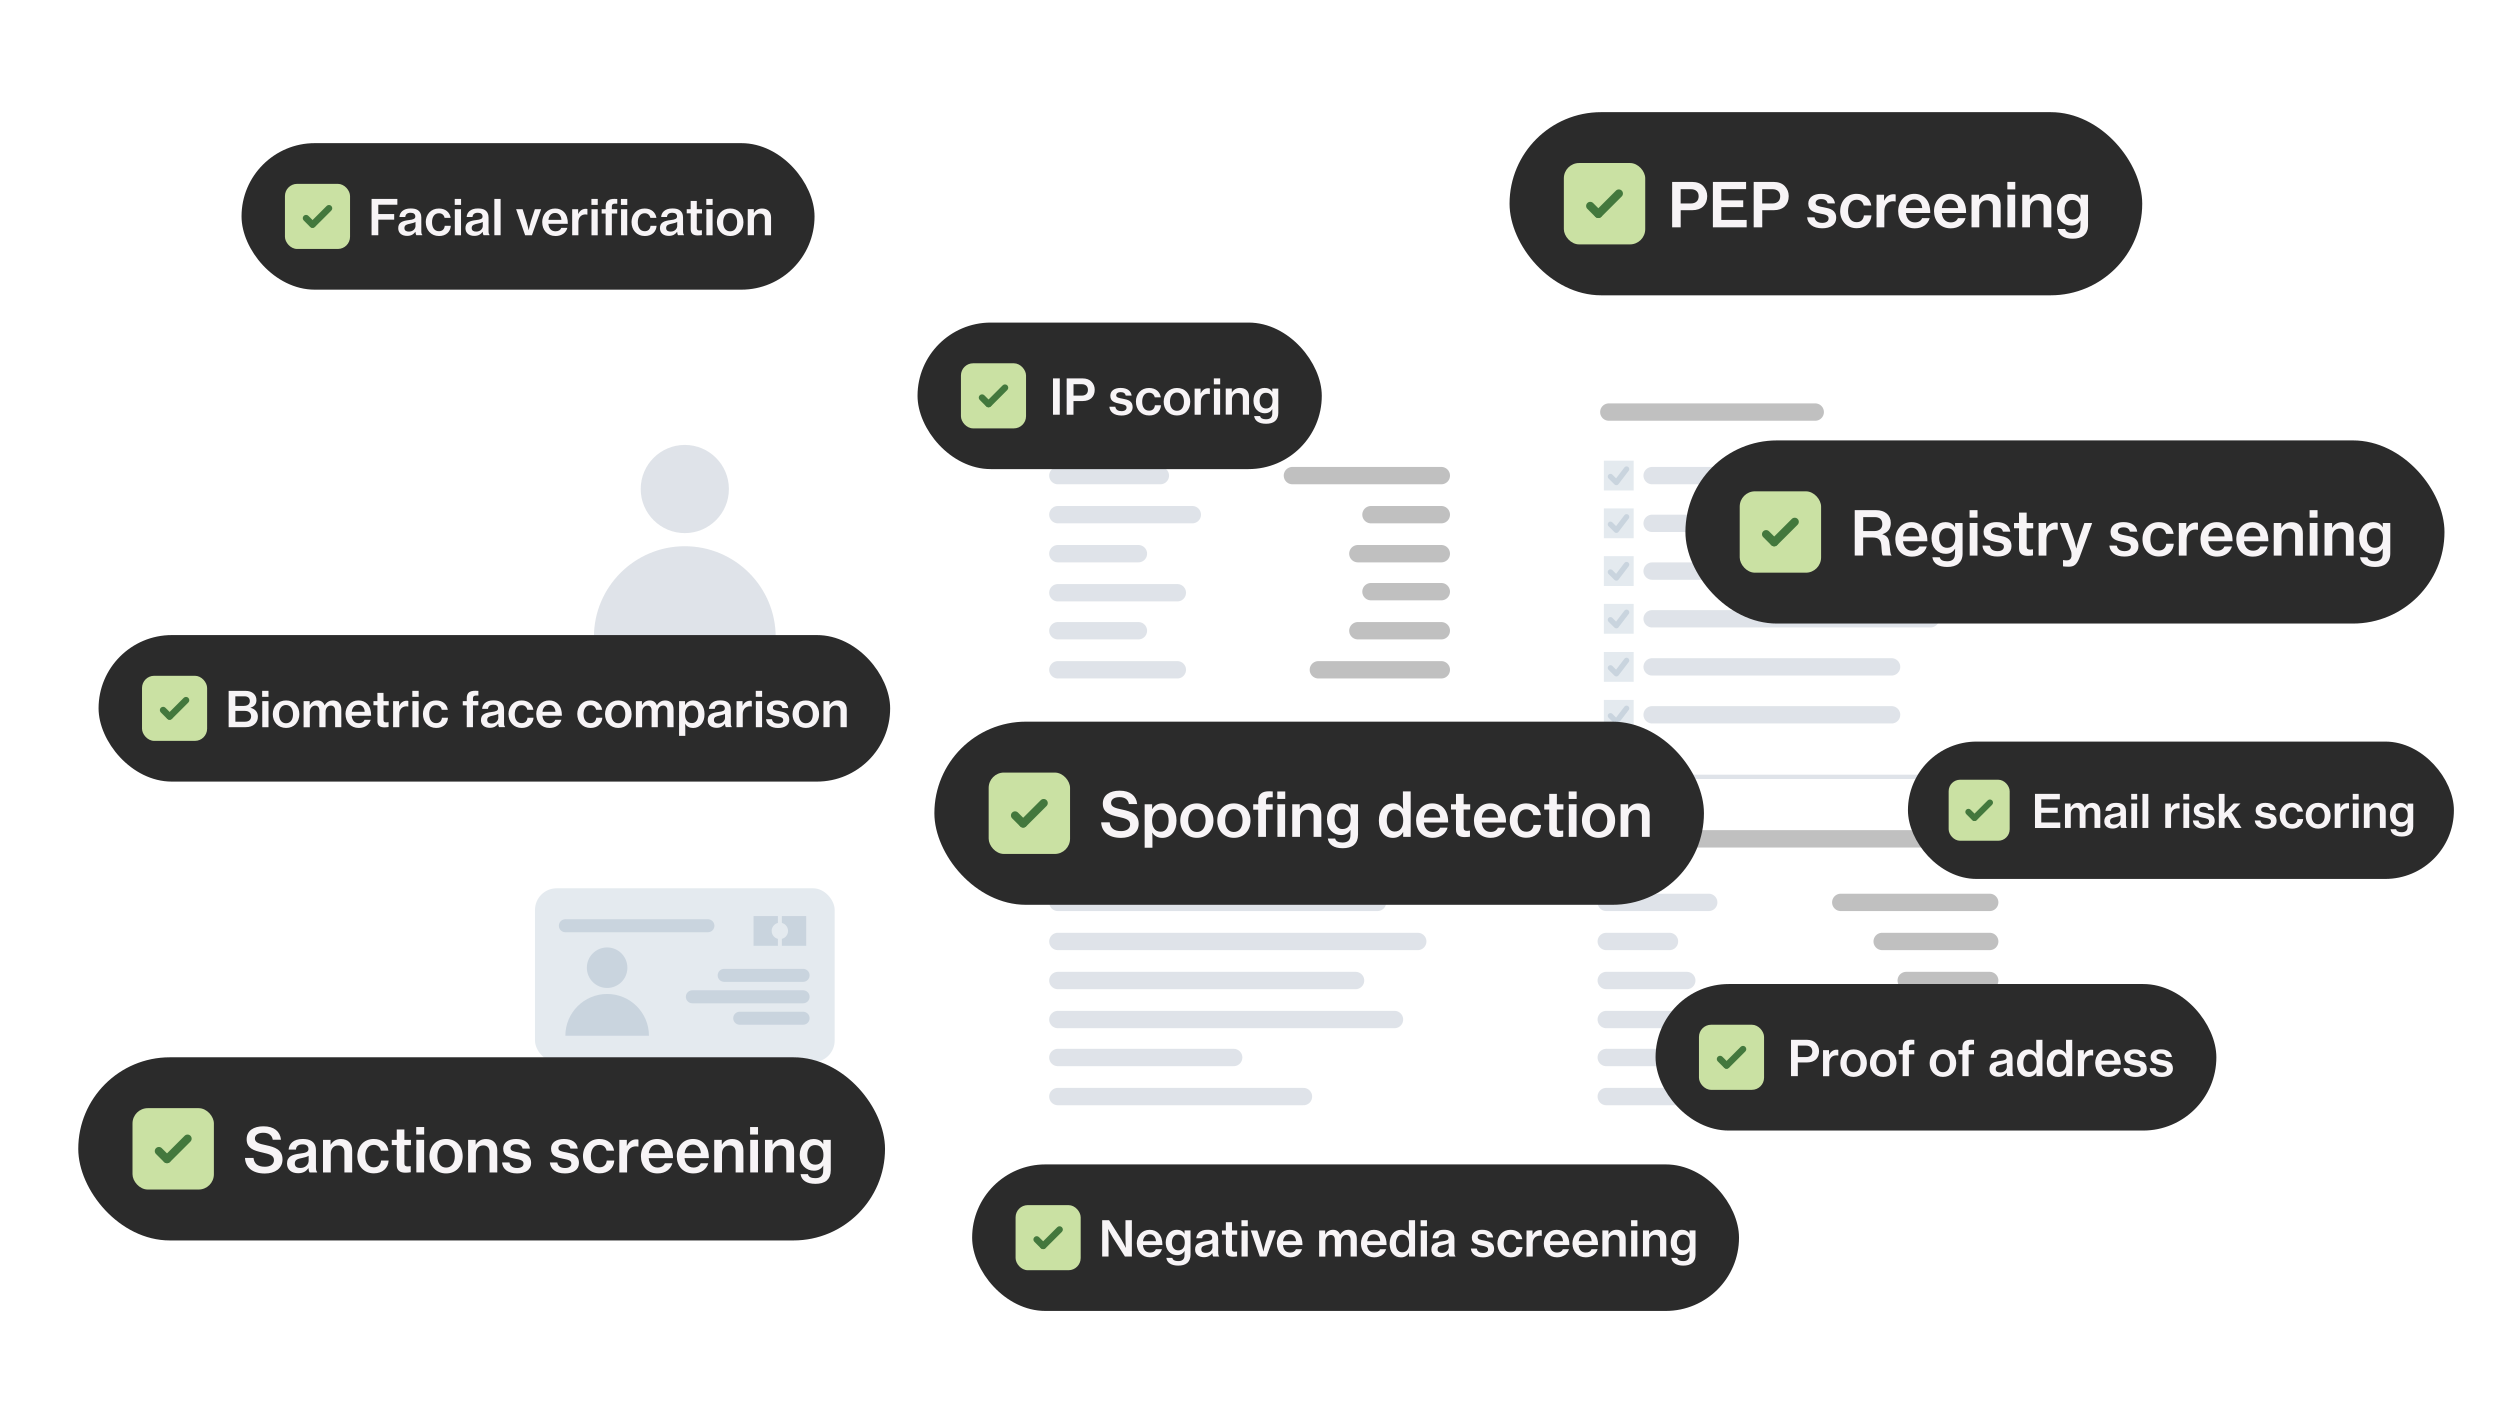 <?xml version="1.0" encoding="UTF-8"?>
<svg xmlns="http://www.w3.org/2000/svg" xmlns:xlink="http://www.w3.org/1999/xlink" id="Layer_1" data-name="Layer 1" width="576" height="324" viewBox="0 0 576 324">
  <defs>
    <style>
      .cls-1 {
        stroke-width: 3px;
      }

      .cls-1, .cls-2 {
        stroke: #c9d4de;
        stroke-linejoin: round;
      }

      .cls-1, .cls-2, .cls-3, .cls-4, .cls-5 {
        fill: none;
        stroke-linecap: round;
      }

      .cls-2 {
        stroke-width: 1.25px;
      }

      .cls-3 {
        stroke: #2b2b2b;
      }

      .cls-3, .cls-4 {
        stroke-width: 4px;
      }

      .cls-3, .cls-4, .cls-5 {
        stroke-miterlimit: 10;
      }

      .cls-4, .cls-5 {
        stroke: #94a2b4;
      }

      .cls-6, .cls-5 {
        opacity: .3;
      }

      .cls-7 {
        opacity: .3;
      }

      .cls-8 {
        filter: url(#drop-shadow-3);
      }

      .cls-8, .cls-9, .cls-10, .cls-11, .cls-12, .cls-13 {
        fill: #fff;
      }

      .cls-8, .cls-9, .cls-10, .cls-11, .cls-12, .cls-13, .cls-14, .cls-15, .cls-16, .cls-17, .cls-18, .cls-19, .cls-20 {
        stroke-width: 0px;
      }

      .cls-9 {
        filter: url(#drop-shadow-2);
      }

      .cls-10 {
        filter: url(#drop-shadow-6);
      }

      .cls-11 {
        filter: url(#drop-shadow-1);
      }

      .cls-12 {
        filter: url(#drop-shadow-4);
      }

      .cls-13 {
        filter: url(#drop-shadow-5);
      }

      .cls-14 {
        fill: #f7f4f6;
      }

      .cls-15 {
        fill: #2b2b2b;
      }

      .cls-16 {
        fill: #94a2b4;
      }

      .cls-17 {
        fill: #43783d;
      }

      .cls-18 {
        fill: #c9d4de;
      }

      .cls-19 {
        fill: #cae1a3;
      }

      .cls-20 {
        fill: #e4eaef;
      }
    </style>
    <filter id="drop-shadow-1">
      <feOffset dx="0" dy="0"></feOffset>
      <feGaussianBlur result="blur" stdDeviation="6"></feGaussianBlur>
      <feFlood flood-color="#000" flood-opacity=".2"></feFlood>
      <feComposite in2="blur" operator="in"></feComposite>
      <feComposite in="SourceGraphic"></feComposite>
    </filter>
    <filter id="drop-shadow-2">
      <feOffset dx="0" dy="0"></feOffset>
      <feGaussianBlur result="blur-2" stdDeviation="3"></feGaussianBlur>
      <feFlood flood-color="#000" flood-opacity=".1"></feFlood>
      <feComposite in2="blur-2" operator="in"></feComposite>
      <feComposite in="SourceGraphic"></feComposite>
    </filter>
    <filter id="drop-shadow-3">
      <feOffset dx="0" dy="0"></feOffset>
      <feGaussianBlur result="blur-3" stdDeviation="3"></feGaussianBlur>
      <feFlood flood-color="#000" flood-opacity=".1"></feFlood>
      <feComposite in2="blur-3" operator="in"></feComposite>
      <feComposite in="SourceGraphic"></feComposite>
    </filter>
    <filter id="drop-shadow-4">
      <feOffset dx="0" dy="0"></feOffset>
      <feGaussianBlur result="blur-4" stdDeviation="3"></feGaussianBlur>
      <feFlood flood-color="#000" flood-opacity=".1"></feFlood>
      <feComposite in2="blur-4" operator="in"></feComposite>
      <feComposite in="SourceGraphic"></feComposite>
    </filter>
    <filter id="drop-shadow-5">
      <feOffset dx="0" dy="0"></feOffset>
      <feGaussianBlur result="blur-5" stdDeviation="3"></feGaussianBlur>
      <feFlood flood-color="#000" flood-opacity=".1"></feFlood>
      <feComposite in2="blur-5" operator="in"></feComposite>
      <feComposite in="SourceGraphic"></feComposite>
    </filter>
    <filter id="drop-shadow-6">
      <feOffset dx="0" dy="0"></feOffset>
      <feGaussianBlur result="blur-6" stdDeviation="3"></feGaussianBlur>
      <feFlood flood-color="#000" flood-opacity=".1"></feFlood>
      <feComposite in2="blur-6" operator="in"></feComposite>
      <feComposite in="SourceGraphic"></feComposite>
    </filter>
  </defs>
  <rect class="cls-11" x="87.5" y="43.38" width="401" height="237.24" rx="12.93" ry="12.93"></rect>
  <g>
    <rect class="cls-9" x="227.09" y="79.63" width="121.82" height="90.03" rx="10" ry="10"></rect>
    <rect class="cls-8" x="356.49" y="79.63" width="121.82" height="190.07" rx="10" ry="10"></rect>
    <g class="cls-6">
      <line class="cls-3" x1="243.73" y1="94.94" x2="301.65" y2="94.94"></line>
      <line class="cls-4" x1="243.73" y1="109.58" x2="267.35" y2="109.58"></line>
      <line class="cls-3" x1="297.77" y1="109.58" x2="332.08" y2="109.58"></line>
      <line class="cls-4" x1="243.73" y1="118.58" x2="274.71" y2="118.58"></line>
      <line class="cls-3" x1="315.87" y1="118.58" x2="332.08" y2="118.58"></line>
      <line class="cls-4" x1="243.73" y1="127.57" x2="262.29" y2="127.57"></line>
      <line class="cls-3" x1="312.85" y1="127.57" x2="332.08" y2="127.57"></line>
      <line class="cls-4" x1="243.73" y1="136.57" x2="271.26" y2="136.57"></line>
      <line class="cls-3" x1="315.87" y1="136.32" x2="332.08" y2="136.32"></line>
      <line class="cls-4" x1="243.73" y1="145.32" x2="262.29" y2="145.32"></line>
      <line class="cls-3" x1="312.85" y1="145.32" x2="332.08" y2="145.32"></line>
      <line class="cls-4" x1="243.73" y1="154.32" x2="271.26" y2="154.32"></line>
      <line class="cls-3" x1="303.75" y1="154.32" x2="332.08" y2="154.32"></line>
    </g>
    <g class="cls-7">
      <line class="cls-3" x1="370.67" y1="94.94" x2="418.23" y2="94.94"></line>
      <line class="cls-4" x1="380.65" y1="109.58" x2="440.87" y2="109.58"></line>
      <line class="cls-4" x1="380.65" y1="120.58" x2="448.23" y2="120.58"></line>
      <line class="cls-4" x1="380.65" y1="131.58" x2="435.82" y2="131.58"></line>
      <line class="cls-4" x1="380.65" y1="153.65" x2="435.82" y2="153.65"></line>
      <line class="cls-4" x1="380.65" y1="164.69" x2="435.82" y2="164.69"></line>
      <line class="cls-4" x1="380.65" y1="142.57" x2="444.79" y2="142.57"></line>
    </g>
    <g>
      <rect class="cls-20" x="369.53" y="106.14" width="6.87" height="6.87"></rect>
      <polyline class="cls-2" points="371.05 109.8 372.41 111.16 374.76 108.08"></polyline>
      <rect class="cls-20" x="369.53" y="117.14" width="6.87" height="6.87"></rect>
      <polyline class="cls-2" points="371.05 120.8 372.41 122.16 374.76 119.08"></polyline>
      <rect class="cls-20" x="369.53" y="128.14" width="6.87" height="6.87"></rect>
      <polyline class="cls-2" points="371.05 131.8 372.41 133.16 374.76 130.08"></polyline>
      <rect class="cls-20" x="369.53" y="139.14" width="6.87" height="6.87"></rect>
      <polyline class="cls-2" points="371.05 142.8 372.41 144.15 374.76 141.08"></polyline>
      <rect class="cls-20" x="369.53" y="150.22" width="6.87" height="6.87"></rect>
      <polyline class="cls-2" points="371.05 153.88 372.41 155.23 374.76 152.16"></polyline>
      <rect class="cls-20" x="369.53" y="161.26" width="6.87" height="6.87"></rect>
      <polyline class="cls-2" points="371.05 164.92 372.41 166.27 374.76 163.2"></polyline>
    </g>
    <rect class="cls-12" x="96.87" y="79.63" width="121.82" height="90.03" rx="10" ry="10"></rect>
    <rect class="cls-13" x="96.87" y="179.67" width="121.82" height="90.03" rx="10" ry="10"></rect>
    <rect class="cls-10" x="227.09" y="179.67" width="121.82" height="90.03" rx="10" ry="10"></rect>
    <g class="cls-6">
      <circle class="cls-16" cx="157.78" cy="112.67" r="10.16"></circle>
      <path class="cls-16" d="M136.84,146.79c0-11.57,9.38-20.94,20.94-20.94s20.94,9.38,20.94,20.94h-41.89Z"></path>
    </g>
    <g>
      <rect class="cls-20" x="123.26" y="204.66" width="69.05" height="40.06" rx="5" ry="5"></rect>
      <g>
        <rect class="cls-18" x="173.62" y="211.06" width="5.61" height="6.85"></rect>
        <rect class="cls-18" x="180.14" y="211.06" width="5.61" height="6.85"></rect>
        <circle class="cls-20" cx="179.68" cy="214.48" r="1.89"></circle>
      </g>
      <g>
        <circle class="cls-18" cx="139.88" cy="222.96" r="4.67"></circle>
        <path class="cls-18" d="M130.26,238.64c0-5.32,4.31-9.63,9.63-9.63s9.63,4.31,9.63,9.63h-19.25Z"></path>
      </g>
      <line class="cls-1" x1="130.26" y1="213.29" x2="163.1" y2="213.29"></line>
      <line class="cls-1" x1="166.85" y1="224.72" x2="185.03" y2="224.72"></line>
      <line class="cls-1" x1="159.52" y1="229.66" x2="185.03" y2="229.66"></line>
      <line class="cls-1" x1="170.43" y1="234.6" x2="185.03" y2="234.6"></line>
    </g>
    <line class="cls-5" x1="366.5" y1="178.98" x2="468.3" y2="178.98"></line>
    <g class="cls-6">
      <line class="cls-3" x1="370.08" y1="193.27" x2="444.79" y2="193.27"></line>
      <line class="cls-4" x1="370.08" y1="207.91" x2="393.69" y2="207.91"></line>
      <line class="cls-3" x1="424.11" y1="207.91" x2="458.43" y2="207.91"></line>
      <line class="cls-4" x1="370.08" y1="216.91" x2="384.65" y2="216.91"></line>
      <line class="cls-3" x1="433.65" y1="216.91" x2="458.43" y2="216.91"></line>
      <line class="cls-4" x1="370.08" y1="225.91" x2="388.64" y2="225.91"></line>
      <line class="cls-3" x1="439.19" y1="225.91" x2="458.43" y2="225.91"></line>
      <line class="cls-4" x1="370.08" y1="234.9" x2="397.6" y2="234.9"></line>
      <line class="cls-3" x1="424.11" y1="234.65" x2="458.43" y2="234.65"></line>
      <line class="cls-4" x1="370.08" y1="243.65" x2="388.64" y2="243.65"></line>
      <line class="cls-3" x1="439.19" y1="243.65" x2="458.43" y2="243.65"></line>
      <line class="cls-4" x1="370.08" y1="252.65" x2="408.23" y2="252.65"></line>
      <line class="cls-3" x1="430.1" y1="252.65" x2="458.43" y2="252.65"></line>
    </g>
    <g class="cls-6">
      <line class="cls-3" x1="243.73" y1="193.27" x2="301.65" y2="193.27"></line>
      <line class="cls-4" x1="243.73" y1="207.91" x2="317.38" y2="207.91"></line>
      <line class="cls-4" x1="243.73" y1="216.91" x2="326.65" y2="216.91"></line>
      <line class="cls-4" x1="243.73" y1="225.91" x2="312.32" y2="225.91"></line>
      <line class="cls-4" x1="243.73" y1="234.9" x2="321.29" y2="234.9"></line>
      <line class="cls-4" x1="243.73" y1="243.65" x2="284.24" y2="243.65"></line>
      <line class="cls-4" x1="243.73" y1="252.65" x2="300.32" y2="252.65"></line>
    </g>
  </g>
  <g>
    <rect class="cls-15" x="22.71" y="146.32" width="182.38" height="33.76" rx="16.88" ry="16.88"></rect>
    <g>
      <path class="cls-14" d="M52.68,159.17h3.79c.87,0,1.53.21,1.97.64.42.38.64.89.64,1.53,0,.87-.47,1.44-1.37,1.71v.03c1.05.25,1.71.97,1.71,2.03,0,.74-.27,1.33-.74,1.73-.48.45-1.18.7-2.08.7h-3.92v-8.37ZM56.24,162.63c.81,0,1.32-.39,1.32-1.11s-.47-1.09-1.24-1.09h-2.1v2.21h2.03ZM56.46,166.28c.47,0,.83-.14,1.06-.36.21-.2.34-.5.34-.86,0-.86-.61-1.27-1.44-1.27h-2.19v2.49h2.24Z"></path>
      <path class="cls-14" d="M60.4,159.17h1.46v1.38h-1.46v-1.38ZM60.43,161.54h1.43v6.01h-1.43v-6.01Z"></path>
      <path class="cls-14" d="M62.85,164.55c0-1.79,1.2-3.17,3.07-3.17s3.05,1.38,3.05,3.17-1.18,3.17-3.05,3.17-3.07-1.4-3.07-3.17ZM67.51,164.55c0-1.22-.56-2.12-1.61-2.12s-1.61.9-1.61,2.12.55,2.09,1.61,2.09,1.61-.89,1.61-2.09Z"></path>
      <path class="cls-14" d="M69.97,161.54h1.38v.91h.03c.38-.68.98-1.07,1.8-1.07.75,0,1.33.38,1.6,1.13h.02c.47-.78,1.15-1.13,1.89-1.13,1.23,0,1.95.8,1.95,2.09v4.07h-1.43v-3.88c0-.69-.39-1.1-.98-1.1-.7,0-1.22.59-1.22,1.43v3.56h-1.43v-3.88c0-.69-.35-1.1-.95-1.1-.66,0-1.25.59-1.25,1.43v3.56h-1.43v-6.01Z"></path>
      <path class="cls-14" d="M79.6,164.55c0-1.79,1.2-3.17,2.98-3.17.88,0,1.56.3,2.07.84.59.62.87,1.56.86,2.68h-4.49c.1,1.04.65,1.73,1.65,1.73.69,0,1.14-.29,1.33-.79h1.4c-.29,1.08-1.26,1.88-2.73,1.88-1.91,0-3.06-1.4-3.06-3.17ZM81.04,164h2.99c-.06-.99-.59-1.59-1.45-1.59-.93,0-1.42.64-1.54,1.59Z"></path>
      <path class="cls-14" d="M86.03,161.54h.92v-1.91h1.41v1.91h1.2v.98h-1.2v3.36c0,.44.24.56.64.56.15,0,.35-.02.46-.05h.07v1.11c-.24.04-.56.09-.94.09-.97,0-1.63-.35-1.63-1.41v-3.68h-.92v-.98Z"></path>
      <path class="cls-14" d="M91.95,162.62h.03c.38-.78.96-1.17,1.72-1.17.17,0,.28.01.38.06v1.28h-.04c-.14-.03-.25-.05-.39-.05-.94-.01-1.65.63-1.65,1.79v3.02h-1.43v-6.01h1.38v1.08Z"></path>
      <path class="cls-14" d="M95,159.17h1.46v1.38h-1.46v-1.38ZM95.02,161.54h1.43v6.01h-1.43v-6.01Z"></path>
      <path class="cls-14" d="M97.44,164.55c0-1.79,1.18-3.17,3.03-3.17,1.53,0,2.5.87,2.71,2.16h-1.4c-.13-.65-.58-1.07-1.3-1.07-1.05,0-1.59.87-1.59,2.08s.54,2.06,1.59,2.06c.79,0,1.26-.46,1.34-1.25h1.4c-.09,1.4-1.11,2.36-2.72,2.36-1.86,0-3.05-1.4-3.05-3.17Z"></path>
      <path class="cls-14" d="M106.62,161.54h.92v-.66c0-.61.15-1.02.46-1.31.35-.3.89-.43,1.58-.42.19,0,.42.01.64.03v1.07c-.95-.04-1.25.06-1.25.71v.57h1.24v.99h-1.24v5.02h-1.43v-5.02h-.92v-.99Z"></path>
      <path class="cls-14" d="M114.77,166.77h-.02c-.39.53-.93.92-1.89.92-1.17,0-2.05-.61-2.05-1.78,0-1.36,1.04-1.69,2.46-1.86.99-.12,1.48-.28,1.48-.82s-.36-.87-1.08-.87c-.8,0-1.19.37-1.23.97h-1.35c.05-1.02.86-1.96,2.57-1.96.69,0,1.22.1,1.61.35.56.34.86.91.86,1.71v3.16c0,.49.09.75.23.84v.1h-1.38c-.1-.13-.18-.37-.2-.78ZM114.8,165.36v-.89c-.28.18-.73.3-1.17.39-.88.17-1.38.35-1.38,1.01s.48.83,1.04.83c.98,0,1.52-.68,1.52-1.35Z"></path>
      <path class="cls-14" d="M117.15,164.55c0-1.79,1.18-3.17,3.03-3.17,1.53,0,2.5.87,2.71,2.16h-1.4c-.13-.65-.58-1.07-1.3-1.07-1.05,0-1.59.87-1.59,2.08s.54,2.06,1.59,2.06c.79,0,1.26-.46,1.34-1.25h1.4c-.09,1.4-1.11,2.36-2.72,2.36-1.86,0-3.05-1.4-3.05-3.17Z"></path>
      <path class="cls-14" d="M123.55,164.55c0-1.79,1.2-3.17,2.98-3.17.88,0,1.56.3,2.07.84.59.62.87,1.56.86,2.68h-4.49c.1,1.04.65,1.73,1.65,1.73.69,0,1.14-.29,1.33-.79h1.4c-.29,1.08-1.26,1.88-2.73,1.88-1.91,0-3.06-1.4-3.06-3.17ZM124.99,164h2.99c-.06-.99-.59-1.59-1.45-1.59-.93,0-1.42.64-1.54,1.59Z"></path>
      <path class="cls-14" d="M133,164.55c0-1.79,1.18-3.17,3.03-3.17,1.53,0,2.5.87,2.71,2.16h-1.4c-.13-.65-.58-1.07-1.3-1.07-1.05,0-1.59.87-1.59,2.08s.54,2.06,1.59,2.06c.79,0,1.26-.46,1.34-1.25h1.4c-.09,1.4-1.11,2.36-2.72,2.36-1.86,0-3.05-1.4-3.05-3.17Z"></path>
      <path class="cls-14" d="M139.4,164.55c0-1.79,1.2-3.17,3.07-3.17s3.05,1.38,3.05,3.17-1.18,3.17-3.05,3.17-3.07-1.4-3.07-3.17ZM144.07,164.55c0-1.22-.56-2.12-1.61-2.12s-1.61.9-1.61,2.12.55,2.09,1.61,2.09,1.61-.89,1.61-2.09Z"></path>
      <path class="cls-14" d="M146.52,161.54h1.38v.91h.03c.38-.68.98-1.07,1.8-1.07.75,0,1.33.38,1.6,1.13h.02c.47-.78,1.15-1.13,1.89-1.13,1.23,0,1.95.8,1.95,2.09v4.07h-1.43v-3.88c0-.69-.39-1.1-.98-1.1-.7,0-1.22.59-1.22,1.43v3.56h-1.43v-3.88c0-.69-.35-1.1-.94-1.1-.66,0-1.25.59-1.25,1.43v3.56h-1.43v-6.01Z"></path>
      <path class="cls-14" d="M156.45,161.54h1.38v.89h.03c.43-.69,1.02-1.05,1.87-1.05,1.56,0,2.59,1.26,2.59,3.17s-1.01,3.18-2.63,3.18c-.8,0-1.45-.35-1.82-.96h-.03c.02.23.05.61.05,1.17v1.61h-1.43v-8.02ZM160.88,164.59c0-1.19-.48-2.05-1.46-2.05-1.08,0-1.59.91-1.59,2.05s.49,2.01,1.6,2.01c.95,0,1.45-.83,1.45-2.01Z"></path>
      <path class="cls-14" d="M167.02,166.77h-.02c-.39.53-.93.92-1.89.92-1.17,0-2.05-.61-2.05-1.78,0-1.36,1.04-1.69,2.46-1.86.99-.12,1.48-.28,1.48-.82s-.36-.87-1.08-.87c-.8,0-1.19.37-1.23.97h-1.35c.05-1.02.86-1.96,2.57-1.96.69,0,1.22.1,1.61.35.56.34.86.91.86,1.71v3.16c0,.49.09.75.23.84v.1h-1.38c-.1-.13-.18-.37-.2-.78ZM167.04,165.36v-.89c-.28.18-.73.3-1.17.39-.88.17-1.38.35-1.38,1.01s.48.83,1.04.83c.98,0,1.52-.68,1.52-1.35Z"></path>
      <path class="cls-14" d="M171.08,162.62h.03c.38-.78.96-1.17,1.72-1.17.17,0,.28.01.38.06v1.28h-.04c-.14-.03-.25-.05-.39-.05-.95-.01-1.65.63-1.65,1.79v3.02h-1.43v-6.01h1.38v1.08Z"></path>
      <path class="cls-14" d="M174.13,159.17h1.46v1.38h-1.46v-1.38ZM174.15,161.54h1.43v6.01h-1.43v-6.01Z"></path>
      <path class="cls-14" d="M176.49,165.7h1.37c.11.72.66,1.02,1.43,1.02s1.16-.34,1.16-.82c0-.6-.61-.71-1.55-.89-1.13-.23-2.19-.48-2.19-1.85,0-1.14.97-1.79,2.37-1.79,1.6,0,2.4.72,2.54,1.77h-1.36c-.1-.52-.48-.8-1.19-.8-.66,0-1.01.3-1.01.72,0,.53.62.63,1.53.8,1.14.21,2.26.48,2.26,1.95,0,1.26-1.08,1.92-2.57,1.92-1.71,0-2.7-.82-2.79-2.04Z"></path>
      <path class="cls-14" d="M182.6,164.55c0-1.79,1.2-3.17,3.07-3.17s3.05,1.38,3.05,3.17-1.18,3.17-3.05,3.17-3.07-1.4-3.07-3.17ZM187.27,164.55c0-1.22-.56-2.12-1.61-2.12s-1.61.9-1.61,2.12.55,2.09,1.61,2.09,1.61-.89,1.61-2.09Z"></path>
      <path class="cls-14" d="M191.12,162.42h.03c.39-.66,1.02-1.04,1.87-1.04,1.29,0,2.07.8,2.07,2.09v4.07h-1.43v-3.84c0-.71-.42-1.15-1.15-1.15-.8,0-1.36.61-1.36,1.46v3.52h-1.43v-6.01h1.4v.88Z"></path>
    </g>
    <rect class="cls-19" x="32.72" y="155.7" width="15" height="15" rx="2.81" ry="2.81"></rect>
    <g>
      <path class="cls-17" d="M39.63,165.62c-.3.3-.78.3-1.07,0-.3-.3-.3-.78,0-1.07l3.76-3.76c.3-.3.78-.3,1.07,0,.3.3.3.78,0,1.07l-3.76,3.76Z"></path>
      <path class="cls-17" d="M39.59,164.54c.3.3.3.78,0,1.07-.3.3-.78.3-1.07,0l-1.47-1.47c-.3-.3-.3-.78,0-1.07.3-.3.78-.3,1.07,0l1.47,1.47Z"></path>
    </g>
  </g>
  <g>
    <rect class="cls-15" x="223.98" y="268.28" width="176.69" height="33.76" rx="16.88" ry="16.88"></rect>
    <g>
      <path class="cls-14" d="M253.94,281.14h1.6l2.78,4.39c.45.73,1.05,1.95,1.05,1.95h.03s-.09-1.3-.09-2.14v-4.2h1.47v8.37h-1.6l-2.77-4.37c-.46-.74-1.06-1.96-1.06-1.96h-.02s.08,1.3.08,2.14v4.19h-1.47v-8.37Z"></path>
      <path class="cls-14" d="M261.91,286.52c0-1.79,1.2-3.17,2.98-3.17.88,0,1.56.3,2.07.84.59.62.87,1.56.86,2.68h-4.49c.1,1.04.65,1.73,1.65,1.73.69,0,1.14-.29,1.33-.79h1.4c-.29,1.08-1.26,1.88-2.73,1.88-1.91,0-3.06-1.4-3.06-3.17ZM263.35,285.97h2.99c-.06-.99-.59-1.59-1.45-1.59-.93,0-1.42.64-1.54,1.59Z"></path>
      <path class="cls-14" d="M268.74,289.82h1.37c.1.49.56.74,1.35.74.96,0,1.45-.45,1.45-1.32v-.15c0-.33.01-.63.02-.83h-.03c-.37.6-.9.92-1.7.92-1.46,0-2.62-1.1-2.62-2.89s1.1-2.95,2.54-2.95c.84,0,1.42.29,1.78.93h.02v-.78h1.38v5.62c0,.84-.28,1.46-.75,1.88-.5.42-1.23.61-2.07.61-1.61,0-2.6-.65-2.75-1.79ZM272.97,286.25c0-1.07-.49-1.79-1.52-1.79-.93,0-1.45.71-1.45,1.81s.53,1.81,1.46,1.81c1.09,0,1.51-.79,1.51-1.83Z"></path>
      <path class="cls-14" d="M279.31,288.74h-.02c-.39.53-.93.92-1.89.92-1.17,0-2.05-.61-2.05-1.78,0-1.36,1.04-1.69,2.46-1.86.99-.12,1.48-.28,1.48-.82s-.36-.87-1.08-.87c-.8,0-1.19.37-1.23.97h-1.35c.05-1.02.86-1.96,2.57-1.96.69,0,1.22.1,1.61.35.56.34.86.91.86,1.71v3.16c0,.5.09.75.23.84v.1h-1.38c-.1-.14-.18-.37-.2-.78ZM279.34,287.33v-.89c-.28.18-.73.3-1.17.39-.88.17-1.38.35-1.38,1.01s.48.83,1.04.83c.98,0,1.52-.68,1.52-1.35Z"></path>
      <path class="cls-14" d="M281.52,283.5h.92v-1.91h1.41v1.91h1.2v.98h-1.2v3.36c0,.44.24.56.64.56.15,0,.35-.02.46-.05h.07v1.11c-.24.05-.56.09-.94.09-.97,0-1.63-.35-1.63-1.41v-3.68h-.92v-.98Z"></path>
      <path class="cls-14" d="M286.03,281.14h1.46v1.38h-1.46v-1.38ZM286.05,283.5h1.43v6.01h-1.43v-6.01Z"></path>
      <path class="cls-14" d="M288.18,283.5h1.5l.88,2.8c.26.81.51,2.02.51,2.02h.03s.24-1.2.49-2.02l.91-2.8h1.45l-2.13,6.01h-1.56l-2.08-6.01Z"></path>
      <path class="cls-14" d="M294.18,286.52c0-1.79,1.2-3.17,2.98-3.17.88,0,1.56.3,2.07.84.59.62.87,1.56.86,2.68h-4.49c.1,1.04.65,1.73,1.65,1.73.69,0,1.14-.29,1.33-.79h1.4c-.29,1.08-1.26,1.88-2.73,1.88-1.91,0-3.06-1.4-3.06-3.17ZM295.62,285.97h2.99c-.06-.99-.59-1.59-1.45-1.59-.93,0-1.42.64-1.54,1.59Z"></path>
      <path class="cls-14" d="M303.94,283.5h1.38v.91h.03c.38-.68.98-1.07,1.8-1.07.75,0,1.33.38,1.6,1.13h.02c.47-.78,1.15-1.13,1.89-1.13,1.23,0,1.95.8,1.95,2.09v4.07h-1.43v-3.88c0-.69-.39-1.1-.98-1.1-.7,0-1.22.58-1.22,1.43v3.56h-1.43v-3.88c0-.69-.35-1.1-.94-1.1-.66,0-1.25.58-1.25,1.43v3.56h-1.43v-6.01Z"></path>
      <path class="cls-14" d="M313.57,286.52c0-1.79,1.2-3.17,2.98-3.17.88,0,1.56.3,2.07.84.58.62.87,1.56.85,2.68h-4.49c.1,1.04.65,1.73,1.65,1.73.69,0,1.14-.29,1.33-.79h1.4c-.29,1.08-1.26,1.88-2.73,1.88-1.91,0-3.06-1.4-3.06-3.17ZM315.01,285.97h2.99c-.06-.99-.59-1.59-1.45-1.59-.93,0-1.42.64-1.54,1.59Z"></path>
      <path class="cls-14" d="M320.17,286.52c0-1.91,1.08-3.17,2.61-3.17.83,0,1.45.39,1.85,1.02h.02c-.02-.33-.05-.8-.05-1.25v-1.98h1.43v8.37h-1.38v-.88h-.02c-.37.7-1.02,1.07-1.85,1.07-1.59,0-2.61-1.23-2.61-3.18ZM324.66,286.52c0-1.2-.53-2.06-1.59-2.06-.97,0-1.45.87-1.45,2.05s.48,2.03,1.45,2.03c1.06,0,1.59-.83,1.59-2.01Z"></path>
      <path class="cls-14" d="M327.31,281.14h1.46v1.38h-1.46v-1.38ZM327.34,283.5h1.43v6.01h-1.43v-6.01Z"></path>
      <path class="cls-14" d="M333.75,288.74h-.02c-.39.53-.93.92-1.89.92-1.17,0-2.05-.61-2.05-1.78,0-1.36,1.04-1.69,2.46-1.86.99-.12,1.48-.28,1.48-.82s-.36-.87-1.08-.87c-.8,0-1.19.37-1.23.97h-1.35c.05-1.02.86-1.96,2.57-1.96.69,0,1.22.1,1.61.35.56.34.85.91.85,1.71v3.16c0,.5.09.75.23.84v.1h-1.38c-.1-.14-.18-.37-.2-.78ZM333.77,287.33v-.89c-.28.18-.73.3-1.17.39-.88.17-1.38.35-1.38,1.01s.48.83,1.04.83c.98,0,1.52-.68,1.52-1.35Z"></path>
      <path class="cls-14" d="M338.89,287.67h1.37c.11.72.66,1.02,1.43,1.02s1.16-.34,1.16-.82c0-.6-.61-.71-1.55-.89-1.13-.23-2.19-.48-2.19-1.85,0-1.14.97-1.79,2.37-1.79,1.6,0,2.4.72,2.54,1.77h-1.36c-.1-.52-.48-.8-1.19-.8-.66,0-1.01.3-1.01.72,0,.53.62.63,1.53.8,1.14.21,2.26.48,2.26,1.95,0,1.26-1.08,1.92-2.57,1.92-1.71,0-2.7-.82-2.79-2.04Z"></path>
      <path class="cls-14" d="M345,286.52c0-1.79,1.18-3.17,3.03-3.17,1.53,0,2.5.87,2.71,2.16h-1.4c-.14-.65-.58-1.07-1.3-1.07-1.05,0-1.59.87-1.59,2.08s.54,2.06,1.59,2.06c.79,0,1.26-.46,1.34-1.25h1.4c-.09,1.4-1.11,2.36-2.72,2.36-1.86,0-3.05-1.4-3.05-3.17Z"></path>
      <path class="cls-14" d="M353.09,284.58h.03c.38-.78.96-1.17,1.72-1.17.17,0,.28.01.38.06v1.28h-.04c-.14-.03-.25-.05-.39-.05-.95-.01-1.65.63-1.65,1.79v3.02h-1.43v-6.01h1.38v1.08Z"></path>
      <path class="cls-14" d="M355.69,286.52c0-1.79,1.2-3.17,2.98-3.17.88,0,1.56.3,2.07.84.58.62.87,1.56.85,2.68h-4.49c.1,1.04.65,1.73,1.65,1.73.69,0,1.14-.29,1.33-.79h1.4c-.29,1.08-1.26,1.88-2.73,1.88-1.91,0-3.06-1.4-3.06-3.17ZM357.13,285.97h2.99c-.06-.99-.59-1.59-1.45-1.59-.93,0-1.42.64-1.54,1.59Z"></path>
      <path class="cls-14" d="M362.29,286.52c0-1.79,1.2-3.17,2.98-3.17.88,0,1.56.3,2.07.84.59.62.87,1.56.86,2.68h-4.49c.1,1.04.65,1.73,1.65,1.73.69,0,1.14-.29,1.33-.79h1.4c-.29,1.08-1.26,1.88-2.73,1.88-1.91,0-3.06-1.4-3.06-3.17ZM363.73,285.97h2.99c-.06-.99-.58-1.59-1.45-1.59-.93,0-1.42.64-1.54,1.59Z"></path>
      <path class="cls-14" d="M370.59,284.38h.03c.39-.66,1.02-1.04,1.87-1.04,1.29,0,2.07.8,2.07,2.09v4.07h-1.43v-3.84c0-.71-.42-1.15-1.15-1.15-.8,0-1.36.61-1.36,1.46v3.52h-1.43v-6.01h1.4v.88Z"></path>
      <path class="cls-14" d="M375.8,281.14h1.46v1.38h-1.46v-1.38ZM375.82,283.5h1.43v6.01h-1.43v-6.01Z"></path>
      <path class="cls-14" d="M379.94,284.38h.03c.39-.66,1.02-1.04,1.87-1.04,1.29,0,2.07.8,2.07,2.09v4.07h-1.43v-3.84c0-.71-.42-1.15-1.15-1.15-.8,0-1.36.61-1.36,1.46v3.52h-1.43v-6.01h1.4v.88Z"></path>
      <path class="cls-14" d="M385.09,289.82h1.37c.1.49.56.74,1.35.74.96,0,1.45-.45,1.45-1.32v-.15c0-.33.01-.63.02-.83h-.03c-.37.6-.9.92-1.7.92-1.46,0-2.62-1.1-2.62-2.89s1.1-2.95,2.54-2.95c.84,0,1.42.29,1.78.93h.02v-.78h1.38v5.62c0,.84-.28,1.46-.75,1.88-.5.42-1.23.61-2.07.61-1.61,0-2.6-.65-2.75-1.79ZM389.32,286.25c0-1.07-.49-1.79-1.52-1.79-.94,0-1.45.71-1.45,1.81s.53,1.81,1.46,1.81c1.09,0,1.51-.79,1.51-1.83Z"></path>
    </g>
    <rect class="cls-19" x="233.99" y="277.66" width="15" height="15" rx="2.81" ry="2.81"></rect>
    <g>
      <path class="cls-17" d="M240.9,287.58c-.3.3-.78.3-1.07,0-.3-.3-.3-.78,0-1.07l3.76-3.76c.3-.3.78-.3,1.07,0,.3.3.3.78,0,1.07l-3.76,3.76Z"></path>
      <path class="cls-17" d="M240.86,286.51c.3.3.3.78,0,1.07-.3.3-.78.3-1.07,0l-1.47-1.47c-.3-.3-.3-.78,0-1.07.3-.3.78-.3,1.07,0l1.47,1.47Z"></path>
    </g>
  </g>
  <g>
    <rect class="cls-15" x="55.65" y="32.98" width="132.02" height="33.76" rx="16.88" ry="16.88"></rect>
    <g>
      <path class="cls-14" d="M85.61,45.83h5.94v1.34h-4.39v2.15h3.66v1.29h-3.66v3.59h-1.55v-8.37Z"></path>
      <path class="cls-14" d="M95.71,53.43h-.02c-.39.53-.93.92-1.89.92-1.17,0-2.05-.61-2.05-1.78,0-1.36,1.04-1.69,2.46-1.86.99-.12,1.48-.28,1.48-.82s-.36-.87-1.08-.87c-.8,0-1.19.37-1.23.97h-1.35c.05-1.02.86-1.96,2.57-1.96.69,0,1.22.1,1.61.35.56.34.86.91.86,1.71v3.16c0,.49.09.75.23.84v.1h-1.38c-.1-.13-.18-.37-.2-.78ZM95.73,52.02v-.89c-.28.18-.73.3-1.17.39-.88.17-1.38.35-1.38,1.01s.48.83,1.04.83c.98,0,1.52-.68,1.52-1.35Z"></path>
      <path class="cls-14" d="M98.09,51.21c0-1.79,1.18-3.17,3.03-3.17,1.53,0,2.5.87,2.71,2.16h-1.4c-.13-.65-.58-1.07-1.3-1.07-1.05,0-1.59.87-1.59,2.08s.54,2.06,1.59,2.06c.79,0,1.26-.46,1.34-1.25h1.4c-.09,1.4-1.11,2.36-2.72,2.36-1.86,0-3.05-1.4-3.05-3.17Z"></path>
      <path class="cls-14" d="M104.77,45.83h1.46v1.38h-1.46v-1.38ZM104.79,48.2h1.43v6.01h-1.43v-6.01Z"></path>
      <path class="cls-14" d="M111.2,53.43h-.02c-.39.53-.93.92-1.89.92-1.17,0-2.05-.61-2.05-1.78,0-1.36,1.04-1.69,2.46-1.86.99-.12,1.48-.28,1.48-.82s-.36-.87-1.08-.87c-.8,0-1.19.37-1.23.97h-1.35c.05-1.02.86-1.96,2.57-1.96.69,0,1.22.1,1.61.35.56.34.86.91.86,1.71v3.16c0,.49.09.75.23.84v.1h-1.38c-.1-.13-.18-.37-.2-.78ZM111.23,52.02v-.89c-.28.18-.73.3-1.17.39-.88.17-1.38.35-1.38,1.01s.48.83,1.04.83c.98,0,1.52-.68,1.52-1.35Z"></path>
      <path class="cls-14" d="M113.9,45.83h1.44v8.37h-1.44v-8.37Z"></path>
      <path class="cls-14" d="M118.91,48.2h1.5l.88,2.8c.26.81.51,2.01.51,2.01h.03s.24-1.2.49-2.01l.91-2.8h1.45l-2.13,6.01h-1.56l-2.08-6.01Z"></path>
      <path class="cls-14" d="M124.92,51.21c0-1.79,1.2-3.17,2.98-3.17.88,0,1.56.3,2.07.84.59.62.87,1.56.86,2.68h-4.49c.1,1.04.65,1.73,1.65,1.73.69,0,1.14-.29,1.33-.79h1.4c-.29,1.08-1.26,1.88-2.73,1.88-1.91,0-3.06-1.4-3.06-3.17ZM126.36,50.66h2.99c-.06-.99-.59-1.59-1.45-1.59-.93,0-1.42.64-1.54,1.59Z"></path>
      <path class="cls-14" d="M133.21,49.28h.03c.38-.78.96-1.17,1.72-1.17.17,0,.28.01.38.06v1.28h-.04c-.14-.03-.25-.05-.39-.05-.94-.01-1.65.63-1.65,1.79v3.02h-1.43v-6.01h1.38v1.08Z"></path>
      <path class="cls-14" d="M136.26,45.83h1.46v1.38h-1.46v-1.38ZM136.28,48.2h1.43v6.01h-1.43v-6.01Z"></path>
      <path class="cls-14" d="M138.63,48.2h.92v-.66c0-.65.18-1.08.56-1.34.33-.27.84-.38,1.47-.38.19,0,.42.01.64.03v1.07c-.95-.04-1.25.06-1.25.71v.57h1.24v.99h-1.24v5.02h-1.43v-5.02h-.92v-.99ZM143.06,45.83h1.46v1.38h-1.46v-1.38ZM143.09,48.2h1.42v6.01h-1.42v-6.01Z"></path>
      <path class="cls-14" d="M145.5,51.21c0-1.79,1.18-3.17,3.03-3.17,1.53,0,2.5.87,2.71,2.16h-1.4c-.13-.65-.58-1.07-1.3-1.07-1.05,0-1.59.87-1.59,2.08s.54,2.06,1.59,2.06c.79,0,1.26-.46,1.34-1.25h1.4c-.09,1.4-1.11,2.36-2.72,2.36-1.86,0-3.05-1.4-3.05-3.17Z"></path>
      <path class="cls-14" d="M156.01,53.43h-.02c-.39.53-.93.92-1.89.92-1.17,0-2.05-.61-2.05-1.78,0-1.36,1.04-1.69,2.46-1.86.99-.12,1.48-.28,1.48-.82s-.36-.87-1.08-.87c-.8,0-1.19.37-1.23.97h-1.35c.05-1.02.86-1.96,2.57-1.96.69,0,1.22.1,1.61.35.56.34.86.91.86,1.71v3.16c0,.49.09.75.23.84v.1h-1.38c-.1-.13-.18-.37-.2-.78ZM156.03,52.02v-.89c-.28.18-.73.3-1.17.39-.88.17-1.38.35-1.38,1.01s.48.83,1.04.83c.98,0,1.52-.68,1.52-1.35Z"></path>
      <path class="cls-14" d="M158.21,48.2h.92v-1.91h1.41v1.91h1.2v.98h-1.2v3.36c0,.44.24.56.64.56.15,0,.35-.02.46-.05h.07v1.11c-.24.04-.56.09-.94.09-.97,0-1.63-.35-1.63-1.41v-3.68h-.92v-.98Z"></path>
      <path class="cls-14" d="M162.73,45.83h1.46v1.38h-1.46v-1.38ZM162.75,48.2h1.43v6.01h-1.43v-6.01Z"></path>
      <path class="cls-14" d="M165.17,51.21c0-1.79,1.2-3.17,3.07-3.17s3.05,1.38,3.05,3.17-1.18,3.17-3.05,3.17-3.07-1.4-3.07-3.17ZM169.84,51.21c0-1.22-.56-2.12-1.61-2.12s-1.61.9-1.61,2.12.55,2.09,1.61,2.09,1.61-.89,1.61-2.09Z"></path>
      <path class="cls-14" d="M173.68,49.08h.03c.39-.66,1.02-1.04,1.87-1.04,1.29,0,2.07.8,2.07,2.09v4.07h-1.43v-3.84c0-.71-.42-1.15-1.15-1.15-.8,0-1.36.61-1.36,1.46v3.52h-1.43v-6.01h1.4v.88Z"></path>
    </g>
    <rect class="cls-19" x="65.65" y="42.36" width="15" height="15" rx="2.81" ry="2.81"></rect>
    <g>
      <path class="cls-17" d="M72.57,52.28c-.3.3-.78.3-1.07,0-.3-.3-.3-.78,0-1.07l3.76-3.76c.3-.3.78-.3,1.07,0,.3.3.3.78,0,1.07l-3.76,3.76Z"></path>
      <path class="cls-17" d="M72.52,51.2c.3.3.3.78,0,1.07-.3.3-.78.3-1.07,0l-1.47-1.47c-.3-.3-.3-.78,0-1.07.3-.3.78-.3,1.07,0l1.47,1.47Z"></path>
    </g>
  </g>
  <g>
    <rect class="cls-15" x="347.8" y="25.84" width="145.77" height="42.2" rx="21.1" ry="21.1"></rect>
    <g>
      <path class="cls-14" d="M385.26,41.91h4.53c1.18,0,2.08.35,2.66.98.56.61.89,1.36.89,2.29,0,1.97-1.25,3.25-3.46,3.25h-2.65v3.94h-1.97v-10.47ZM387.22,46.88h2.33c1.2,0,1.82-.65,1.82-1.66s-.65-1.63-1.79-1.63h-2.36v3.29Z"></path>
      <path class="cls-14" d="M394.65,41.91h7.65v1.66h-5.71v2.59h5.05v1.56h-5.05v2.95h5.84v1.7h-7.78v-10.47Z"></path>
      <path class="cls-14" d="M404.04,41.91h4.53c1.18,0,2.08.35,2.66.98.56.61.89,1.36.89,2.29,0,1.97-1.25,3.25-3.46,3.25h-2.64v3.94h-1.97v-10.47ZM406.01,46.88h2.34c1.19,0,1.81-.65,1.81-1.66s-.65-1.63-1.79-1.63h-2.36v3.29Z"></path>
      <path class="cls-14" d="M416.35,50.07h1.72c.14.9.83,1.28,1.79,1.28s1.45-.42,1.45-1.03c0-.75-.76-.89-1.94-1.11-1.41-.28-2.74-.61-2.74-2.31,0-1.42,1.21-2.24,2.97-2.24,2,0,3,.9,3.18,2.21h-1.7c-.13-.65-.6-1-1.49-1-.83,0-1.27.38-1.27.9,0,.66.77.79,1.91,1,1.42.27,2.83.61,2.83,2.43,0,1.58-1.35,2.4-3.21,2.4-2.14,0-3.38-1.03-3.49-2.55Z"></path>
      <path class="cls-14" d="M423.98,48.63c0-2.24,1.48-3.97,3.78-3.97,1.91,0,3.12,1.08,3.39,2.7h-1.75c-.17-.82-.73-1.34-1.63-1.34-1.31,0-1.98,1.08-1.98,2.6s.67,2.57,1.98,2.57c.98,0,1.57-.58,1.67-1.56h1.75c-.11,1.74-1.39,2.95-3.41,2.95-2.32,0-3.81-1.74-3.81-3.97Z"></path>
      <path class="cls-14" d="M434.09,46.21h.04c.48-.97,1.2-1.46,2.15-1.46.21,0,.35.01.48.07v1.6h-.05c-.17-.04-.31-.06-.49-.06-1.18-.01-2.07.79-2.07,2.24v3.77h-1.79v-7.51h1.73v1.35Z"></path>
      <path class="cls-14" d="M437.34,48.63c0-2.24,1.5-3.97,3.73-3.97,1.1,0,1.96.38,2.59,1.06.73.77,1.08,1.96,1.07,3.35h-5.61c.13,1.29.82,2.17,2.07,2.17.86,0,1.42-.37,1.66-.98h1.74c-.36,1.35-1.58,2.35-3.42,2.35-2.39,0-3.83-1.74-3.83-3.97ZM439.14,47.94h3.74c-.07-1.24-.73-1.98-1.82-1.98-1.17,0-1.77.8-1.93,1.98Z"></path>
      <path class="cls-14" d="M445.6,48.63c0-2.24,1.5-3.97,3.73-3.97,1.1,0,1.95.38,2.59,1.06.73.77,1.08,1.96,1.07,3.35h-5.61c.13,1.29.82,2.17,2.07,2.17.86,0,1.42-.37,1.66-.98h1.74c-.37,1.35-1.57,2.35-3.42,2.35-2.39,0-3.83-1.74-3.83-3.97ZM447.4,47.94h3.74c-.07-1.24-.73-1.98-1.81-1.98-1.17,0-1.77.8-1.93,1.98Z"></path>
      <path class="cls-14" d="M455.98,45.96h.04c.49-.83,1.28-1.29,2.34-1.29,1.62,0,2.59,1,2.59,2.62v5.09h-1.79v-4.8c0-.89-.52-1.44-1.43-1.44-1,0-1.7.76-1.7,1.83v4.4h-1.79v-7.51h1.74v1.1Z"></path>
      <path class="cls-14" d="M462.49,41.91h1.83v1.73h-1.83v-1.73ZM462.51,44.86h1.79v7.51h-1.79v-7.51Z"></path>
      <path class="cls-14" d="M467.66,45.96h.04c.49-.83,1.28-1.29,2.34-1.29,1.62,0,2.59,1,2.59,2.62v5.09h-1.79v-4.8c0-.89-.52-1.44-1.43-1.44-1,0-1.7.76-1.7,1.83v4.4h-1.79v-7.51h1.74v1.1Z"></path>
      <path class="cls-14" d="M474.1,52.76h1.72c.13.62.7.93,1.69.93,1.2,0,1.82-.56,1.82-1.65v-.18c0-.41.01-.79.03-1.04h-.04c-.46.75-1.12,1.15-2.12,1.15-1.83,0-3.28-1.38-3.28-3.61s1.38-3.69,3.18-3.69c1.06,0,1.77.37,2.22,1.17h.03v-.97h1.73v7.02c0,1.06-.35,1.83-.94,2.35-.62.52-1.54.76-2.59.76-2.01,0-3.25-.82-3.43-2.24ZM479.39,48.3c0-1.34-.62-2.24-1.9-2.24-1.17,0-1.82.89-1.82,2.26s.66,2.26,1.83,2.26c1.37,0,1.89-.98,1.89-2.29Z"></path>
    </g>
    <rect class="cls-19" x="360.31" y="37.56" width="18.75" height="18.75" rx="3.52" ry="3.52"></rect>
    <g>
      <path class="cls-17" d="M368.95,49.96c-.37.37-.97.37-1.34,0-.37-.37-.37-.97,0-1.34l4.7-4.7c.37-.37.97-.37,1.34,0,.37.37.37.97,0,1.34l-4.7,4.7Z"></path>
      <path class="cls-17" d="M368.9,48.62c.37.37.37.97,0,1.34-.37.37-.97.37-1.34,0l-1.84-1.84c-.37-.37-.37-.97,0-1.34.37-.37.97-.37,1.34,0l1.84,1.84Z"></path>
    </g>
  </g>
  <g>
    <rect class="cls-15" x="439.59" y="170.86" width="125.79" height="31.65" rx="15.83" ry="15.83"></rect>
    <g>
      <path class="cls-14" d="M468.85,182.91h5.74v1.25h-4.28v1.94h3.79v1.17h-3.79v2.22h4.38v1.28h-5.83v-7.85Z"></path>
      <path class="cls-14" d="M475.77,185.13h1.3v.85h.03c.36-.63.92-1,1.69-1,.71,0,1.25.36,1.5,1.06h.02c.44-.73,1.08-1.06,1.77-1.06,1.15,0,1.83.75,1.83,1.96v3.82h-1.34v-3.64c0-.64-.37-1.03-.92-1.03-.65,0-1.14.55-1.14,1.34v3.33h-1.34v-3.64c0-.64-.33-1.03-.89-1.03-.62,0-1.17.55-1.17,1.34v3.33h-1.34v-5.63Z"></path>
      <path class="cls-14" d="M488.54,190.03h-.02c-.37.5-.88.87-1.77.87-1.1,0-1.92-.57-1.92-1.67,0-1.28.97-1.58,2.31-1.74.93-.12,1.39-.26,1.39-.77s-.34-.81-1.01-.81c-.75,0-1.12.35-1.15.91h-1.27c.04-.96.8-1.84,2.41-1.84.64,0,1.14.09,1.51.33.53.32.8.85.8,1.6v2.96c0,.46.08.71.21.79v.09h-1.3c-.09-.13-.17-.35-.19-.73ZM488.56,188.71v-.83c-.26.17-.69.28-1.1.37-.82.16-1.3.33-1.3.95s.45.78.97.78c.92,0,1.42-.63,1.42-1.27Z"></path>
      <path class="cls-14" d="M491.03,182.91h1.37v1.3h-1.37v-1.3ZM491.05,185.13h1.34v5.63h-1.34v-5.63Z"></path>
      <path class="cls-14" d="M493.62,182.91h1.35v7.85h-1.35v-7.85Z"></path>
      <path class="cls-14" d="M500.17,186.14h.03c.36-.73.9-1.1,1.61-1.1.16,0,.26.01.36.05v1.2h-.04c-.13-.03-.23-.04-.37-.04-.89-.01-1.55.59-1.55,1.68v2.83h-1.34v-5.63h1.3v1.01Z"></path>
      <path class="cls-14" d="M503.03,182.91h1.37v1.3h-1.37v-1.3ZM503.05,185.13h1.34v5.63h-1.34v-5.63Z"></path>
      <path class="cls-14" d="M505.25,189.03h1.29c.11.68.62.96,1.34.96s1.09-.32,1.09-.77c0-.56-.57-.66-1.46-.83-1.06-.21-2.06-.45-2.06-1.73,0-1.07.91-1.68,2.23-1.68,1.5,0,2.25.68,2.38,1.66h-1.28c-.09-.49-.45-.75-1.12-.75-.62,0-.95.28-.95.68,0,.5.58.59,1.44.75,1.07.2,2.12.45,2.12,1.83,0,1.18-1.01,1.8-2.41,1.8-1.6,0-2.53-.77-2.62-1.91Z"></path>
      <path class="cls-14" d="M513.2,188.06l-.66.66v2.04h-1.33v-7.85h1.33v3.04c0,.54-.03,1.06-.04,1.38l2.12-2.21h1.59l-2.07,2.06,2.31,3.58h-1.56l-1.69-2.7Z"></path>
      <path class="cls-14" d="M519.51,189.03h1.29c.11.68.62.96,1.34.96s1.09-.32,1.09-.77c0-.56-.57-.66-1.46-.83-1.06-.21-2.06-.45-2.06-1.73,0-1.07.91-1.68,2.23-1.68,1.5,0,2.25.68,2.38,1.66h-1.28c-.09-.49-.45-.75-1.12-.75-.62,0-.95.28-.95.68,0,.5.58.59,1.44.75,1.07.2,2.12.45,2.12,1.83,0,1.18-1.01,1.8-2.41,1.8-1.6,0-2.53-.77-2.62-1.91Z"></path>
      <path class="cls-14" d="M525.23,187.95c0-1.68,1.11-2.98,2.84-2.98,1.44,0,2.34.81,2.54,2.03h-1.31c-.13-.61-.55-1-1.22-1-.98,0-1.49.81-1.49,1.95s.51,1.93,1.49,1.93c.74,0,1.18-.43,1.26-1.17h1.31c-.08,1.31-1.04,2.22-2.55,2.22-1.74,0-2.86-1.31-2.86-2.97Z"></path>
      <path class="cls-14" d="M531.23,187.95c0-1.68,1.13-2.98,2.88-2.98s2.86,1.3,2.86,2.98-1.11,2.97-2.86,2.97-2.88-1.31-2.88-2.97ZM535.61,187.95c0-1.14-.53-1.98-1.51-1.98s-1.51.84-1.51,1.98.52,1.96,1.51,1.96,1.51-.83,1.51-1.96Z"></path>
      <path class="cls-14" d="M539.21,186.14h.03c.36-.73.9-1.1,1.61-1.1.16,0,.26.01.36.05v1.2h-.04c-.13-.03-.23-.04-.37-.04-.89-.01-1.55.59-1.55,1.68v2.83h-1.34v-5.63h1.3v1.01Z"></path>
      <path class="cls-14" d="M542.07,182.91h1.37v1.3h-1.37v-1.3ZM542.09,185.13h1.34v5.63h-1.34v-5.63Z"></path>
      <path class="cls-14" d="M545.95,185.95h.03c.37-.62.96-.97,1.75-.97,1.21,0,1.94.75,1.94,1.96v3.82h-1.34v-3.6c0-.66-.39-1.08-1.08-1.08-.75,0-1.28.57-1.28,1.37v3.3h-1.34v-5.63h1.31v.82Z"></path>
      <path class="cls-14" d="M550.78,191.05h1.29c.09.46.53.7,1.27.7.9,0,1.36-.42,1.36-1.23v-.14c0-.31.01-.59.02-.78h-.03c-.35.56-.84.87-1.59.87-1.37,0-2.46-1.03-2.46-2.71s1.03-2.76,2.38-2.76c.79,0,1.33.27,1.67.88h.02v-.73h1.3v5.26c0,.79-.26,1.37-.71,1.76-.46.39-1.15.57-1.94.57-1.51,0-2.44-.61-2.57-1.68ZM554.74,187.7c0-1-.46-1.68-1.42-1.68-.88,0-1.36.66-1.36,1.7s.5,1.7,1.37,1.7c1.02,0,1.41-.74,1.41-1.72Z"></path>
    </g>
    <rect class="cls-19" x="448.97" y="179.65" width="14.06" height="14.06" rx="2.64" ry="2.64"></rect>
    <g>
      <path class="cls-17" d="M455.45,188.95c-.28.28-.73.28-1.01,0-.28-.28-.28-.73,0-1.01l3.53-3.53c.28-.28.73-.28,1.01,0,.28.28.28.73,0,1.01l-3.53,3.53Z"></path>
      <path class="cls-17" d="M455.41,187.94c.28.28.28.73,0,1.01-.28.28-.73.28-1.01,0l-1.38-1.38c-.28-.28-.28-.73,0-1.01.28-.28.73-.28,1.01,0l1.38,1.38Z"></path>
    </g>
  </g>
  <g>
    <rect class="cls-15" x="388.32" y="101.47" width="174.89" height="42.2" rx="21.1" ry="21.1"></rect>
    <g>
      <path class="cls-14" d="M427.34,117.54h4.94c1.96,0,3.36,1.11,3.36,2.94,0,1.25-.56,2.15-1.93,2.59v.04c1.11.34,1.52.97,1.63,2.26.17,1.53.18,2.39.46,2.53v.1h-1.97c-.27-.17-.27-.98-.38-2.39-.11-1.24-.69-1.77-1.94-1.77h-2.24v4.16h-1.94v-10.47ZM429.28,122.36h2.53c1.22,0,1.87-.62,1.87-1.59,0-1.04-.55-1.63-1.8-1.63h-2.6v3.22Z"></path>
      <path class="cls-14" d="M436.68,124.27c0-2.24,1.5-3.97,3.73-3.97,1.1,0,1.95.38,2.59,1.06.73.77,1.08,1.96,1.07,3.35h-5.61c.13,1.29.81,2.17,2.07,2.17.86,0,1.42-.37,1.66-.98h1.74c-.37,1.35-1.58,2.35-3.42,2.35-2.39,0-3.83-1.74-3.83-3.97ZM438.48,123.58h3.74c-.07-1.24-.73-1.98-1.81-1.98-1.17,0-1.77.8-1.93,1.98Z"></path>
      <path class="cls-14" d="M445.21,128.39h1.72c.13.62.7.93,1.69.93,1.19,0,1.81-.56,1.81-1.65v-.18c0-.41.01-.79.03-1.04h-.04c-.46.75-1.13,1.15-2.12,1.15-1.83,0-3.28-1.38-3.28-3.61s1.38-3.69,3.18-3.69c1.06,0,1.77.37,2.22,1.17h.03v-.97h1.73v7.02c0,1.06-.35,1.83-.94,2.35-.62.52-1.53.76-2.59.76-2.01,0-3.25-.82-3.43-2.24ZM450.5,123.93c0-1.34-.62-2.24-1.9-2.24-1.17,0-1.82.89-1.82,2.26s.66,2.26,1.83,2.26c1.36,0,1.88-.98,1.88-2.29Z"></path>
      <path class="cls-14" d="M453.79,117.54h1.83v1.73h-1.83v-1.73ZM453.82,120.5h1.79v7.51h-1.79v-7.51Z"></path>
      <path class="cls-14" d="M456.74,125.7h1.72c.14.9.83,1.28,1.79,1.28s1.45-.42,1.45-1.03c0-.75-.76-.89-1.94-1.11-1.41-.28-2.74-.61-2.74-2.31,0-1.42,1.21-2.24,2.97-2.24,2,0,3,.9,3.18,2.21h-1.7c-.13-.65-.6-1-1.49-1-.83,0-1.27.38-1.27.9,0,.66.77.79,1.91,1,1.42.27,2.83.61,2.83,2.43,0,1.58-1.35,2.4-3.21,2.4-2.14,0-3.38-1.03-3.49-2.55Z"></path>
      <path class="cls-14" d="M464.03,120.5h1.15v-2.39h1.76v2.39h1.51v1.22h-1.51v4.21c0,.55.3.7.8.7.18,0,.43-.03.58-.06h.08v1.39c-.3.06-.7.11-1.18.11-1.21,0-2.04-.44-2.04-1.76v-4.6h-1.15v-1.22Z"></path>
      <path class="cls-14" d="M471.43,121.85h.04c.48-.97,1.2-1.46,2.15-1.46.21,0,.35.01.48.07v1.6h-.05c-.17-.04-.31-.06-.49-.06-1.18-.01-2.07.79-2.07,2.24v3.77h-1.79v-7.51h1.73v1.35Z"></path>
      <path class="cls-14" d="M475.32,130.49v-1.45h.1c.07.04.56.07.74.07.61,0,.94-.23,1.1-.83,0-.14.07-.84-.08-1.25l-2.59-6.53h1.9l1.24,3.49c.32.93.63,2.34.63,2.34h.03s.34-1.42.65-2.34l1.2-3.49h1.8l-2.91,7.93c-.62,1.66-1.26,2.14-2.49,2.14-.23,0-1.18-.04-1.31-.08Z"></path>
      <path class="cls-14" d="M485.99,125.7h1.72c.14.9.83,1.28,1.79,1.28s1.45-.42,1.45-1.03c0-.75-.76-.89-1.94-1.11-1.41-.28-2.74-.61-2.74-2.31,0-1.42,1.21-2.24,2.97-2.24,2,0,3,.9,3.18,2.21h-1.7c-.13-.65-.61-1-1.49-1-.83,0-1.27.38-1.27.9,0,.66.77.79,1.91,1,1.42.27,2.83.61,2.83,2.43,0,1.58-1.35,2.4-3.21,2.4-2.14,0-3.38-1.03-3.49-2.55Z"></path>
      <path class="cls-14" d="M493.63,124.27c0-2.24,1.48-3.97,3.78-3.97,1.91,0,3.12,1.08,3.39,2.7h-1.74c-.17-.82-.73-1.34-1.63-1.34-1.31,0-1.98,1.08-1.98,2.6s.67,2.57,1.98,2.57c.98,0,1.57-.58,1.67-1.56h1.74c-.11,1.74-1.39,2.95-3.4,2.95-2.32,0-3.81-1.74-3.81-3.97Z"></path>
      <path class="cls-14" d="M503.74,121.85h.04c.48-.97,1.2-1.46,2.15-1.46.21,0,.35.01.48.07v1.6h-.06c-.17-.04-.31-.06-.49-.06-1.18-.01-2.07.79-2.07,2.24v3.77h-1.79v-7.51h1.73v1.35Z"></path>
      <path class="cls-14" d="M506.99,124.27c0-2.24,1.5-3.97,3.73-3.97,1.1,0,1.95.38,2.59,1.06.73.77,1.08,1.96,1.07,3.35h-5.61c.13,1.29.81,2.17,2.07,2.17.86,0,1.42-.37,1.66-.98h1.74c-.37,1.35-1.58,2.35-3.42,2.35-2.39,0-3.83-1.74-3.83-3.97ZM508.79,123.58h3.74c-.07-1.24-.73-1.98-1.81-1.98-1.17,0-1.77.8-1.93,1.98Z"></path>
      <path class="cls-14" d="M515.24,124.27c0-2.24,1.5-3.97,3.73-3.97,1.1,0,1.96.38,2.59,1.06.73.77,1.08,1.96,1.07,3.35h-5.61c.13,1.29.82,2.17,2.07,2.17.86,0,1.42-.37,1.66-.98h1.74c-.37,1.35-1.57,2.35-3.42,2.35-2.39,0-3.83-1.74-3.83-3.97ZM517.04,123.58h3.74c-.07-1.24-.73-1.98-1.82-1.98-1.17,0-1.77.8-1.93,1.98Z"></path>
      <path class="cls-14" d="M525.62,121.6h.04c.49-.83,1.28-1.29,2.33-1.29,1.62,0,2.59,1,2.59,2.62v5.09h-1.79v-4.8c0-.89-.52-1.44-1.43-1.44-1,0-1.7.76-1.7,1.83v4.4h-1.79v-7.51h1.74v1.1Z"></path>
      <path class="cls-14" d="M532.13,117.54h1.83v1.73h-1.83v-1.73ZM532.16,120.5h1.79v7.51h-1.79v-7.51Z"></path>
      <path class="cls-14" d="M537.31,121.6h.04c.49-.83,1.28-1.29,2.34-1.29,1.62,0,2.59,1,2.59,2.62v5.09h-1.79v-4.8c0-.89-.52-1.44-1.43-1.44-1,0-1.7.76-1.7,1.83v4.4h-1.79v-7.51h1.75v1.1Z"></path>
      <path class="cls-14" d="M543.75,128.39h1.72c.13.62.7.93,1.69.93,1.19,0,1.81-.56,1.81-1.65v-.18c0-.41.01-.79.03-1.04h-.04c-.46.75-1.13,1.15-2.12,1.15-1.83,0-3.28-1.38-3.28-3.61s1.38-3.69,3.18-3.69c1.06,0,1.77.37,2.22,1.17h.03v-.97h1.73v7.02c0,1.06-.35,1.83-.94,2.35-.62.52-1.53.76-2.59.76-2.01,0-3.25-.82-3.43-2.24ZM549.04,123.93c0-1.34-.62-2.24-1.9-2.24-1.17,0-1.82.89-1.82,2.26s.66,2.26,1.83,2.26c1.36,0,1.88-.98,1.88-2.29Z"></path>
    </g>
    <rect class="cls-19" x="400.83" y="113.2" width="18.75" height="18.75" rx="3.52" ry="3.52"></rect>
    <g>
      <path class="cls-17" d="M409.47,125.6c-.37.37-.97.37-1.34,0-.37-.37-.37-.97,0-1.34l4.7-4.7c.37-.37.97-.37,1.34,0,.37.37.37.97,0,1.34l-4.7,4.7Z"></path>
      <path class="cls-17" d="M409.42,124.25c.37.37.37.97,0,1.34-.37.37-.97.37-1.34,0l-1.84-1.84c-.37-.37-.37-.97,0-1.34.37-.37.97-.37,1.34,0l1.84,1.84Z"></path>
    </g>
  </g>
  <g>
    <rect class="cls-15" x="211.4" y="74.32" width="93.14" height="33.76" rx="16.88" ry="16.88"></rect>
    <g>
      <path class="cls-14" d="M242.61,87.18h1.56v8.37h-1.56v-8.37Z"></path>
      <path class="cls-14" d="M245.76,87.18h3.62c.94,0,1.67.28,2.13.79.45.48.71,1.09.71,1.83,0,1.58-1,2.6-2.77,2.6h-2.12v3.15h-1.57v-8.37ZM247.34,91.15h1.87c.96,0,1.45-.52,1.45-1.33s-.52-1.3-1.43-1.3h-1.89v2.63Z"></path>
      <path class="cls-14" d="M255.6,93.71h1.37c.11.72.66,1.02,1.43,1.02s1.16-.34,1.16-.82c0-.6-.61-.71-1.55-.89-1.13-.23-2.19-.48-2.19-1.85,0-1.14.97-1.79,2.37-1.79,1.6,0,2.4.72,2.54,1.77h-1.36c-.1-.52-.48-.8-1.19-.8-.66,0-1.01.3-1.01.72,0,.53.62.63,1.53.8,1.14.21,2.26.48,2.26,1.95,0,1.26-1.08,1.92-2.57,1.92-1.71,0-2.7-.82-2.79-2.04Z"></path>
      <path class="cls-14" d="M261.71,92.56c0-1.79,1.18-3.17,3.03-3.17,1.53,0,2.5.87,2.71,2.16h-1.4c-.14-.65-.58-1.07-1.3-1.07-1.05,0-1.59.87-1.59,2.08s.54,2.06,1.59,2.06c.79,0,1.26-.46,1.34-1.25h1.4c-.09,1.4-1.11,2.36-2.72,2.36-1.86,0-3.05-1.4-3.05-3.17Z"></path>
      <path class="cls-14" d="M268.11,92.56c0-1.79,1.2-3.17,3.07-3.17s3.05,1.38,3.05,3.17-1.18,3.17-3.05,3.17-3.07-1.4-3.07-3.17ZM272.78,92.56c0-1.22-.56-2.12-1.61-2.12s-1.61.9-1.61,2.12.55,2.09,1.61,2.09,1.61-.89,1.61-2.09Z"></path>
      <path class="cls-14" d="M276.62,90.62h.03c.38-.78.96-1.17,1.72-1.17.17,0,.28.01.38.06v1.28h-.04c-.14-.03-.25-.05-.39-.05-.94-.01-1.65.63-1.65,1.79v3.02h-1.43v-6.01h1.38v1.08Z"></path>
      <path class="cls-14" d="M279.67,87.18h1.46v1.38h-1.46v-1.38ZM279.69,89.54h1.43v6.01h-1.43v-6.01Z"></path>
      <path class="cls-14" d="M283.81,90.42h.03c.39-.66,1.02-1.04,1.87-1.04,1.29,0,2.07.8,2.07,2.09v4.07h-1.43v-3.84c0-.71-.42-1.15-1.15-1.15-.8,0-1.36.61-1.36,1.46v3.52h-1.43v-6.01h1.4v.88Z"></path>
      <path class="cls-14" d="M288.96,95.86h1.37c.1.49.56.74,1.35.74.96,0,1.45-.45,1.45-1.32v-.15c0-.33.01-.63.02-.83h-.03c-.37.6-.9.92-1.7.92-1.46,0-2.62-1.1-2.62-2.89s1.1-2.95,2.54-2.95c.84,0,1.42.29,1.78.93h.02v-.78h1.38v5.62c0,.84-.28,1.46-.75,1.88-.5.42-1.23.61-2.07.61-1.61,0-2.6-.65-2.75-1.79ZM293.19,92.29c0-1.07-.49-1.79-1.52-1.79-.94,0-1.45.71-1.45,1.81s.53,1.81,1.46,1.81c1.09,0,1.51-.79,1.51-1.83Z"></path>
    </g>
    <rect class="cls-19" x="221.4" y="83.7" width="15" height="15" rx="2.81" ry="2.81"></rect>
    <g>
      <path class="cls-17" d="M228.32,93.62c-.3.3-.78.3-1.07,0-.3-.3-.3-.78,0-1.07l3.76-3.76c.3-.3.78-.3,1.07,0,.3.3.3.78,0,1.07l-3.76,3.76Z"></path>
      <path class="cls-17" d="M228.27,92.55c.3.3.3.78,0,1.07-.3.3-.78.3-1.07,0l-1.47-1.47c-.3-.3-.3-.78,0-1.07.3-.3.78-.3,1.07,0l1.47,1.47Z"></path>
    </g>
  </g>
  <g>
    <rect class="cls-15" x="215.28" y="166.27" width="177.31" height="42.2" rx="21.1" ry="21.1"></rect>
    <g>
      <path class="cls-14" d="M253.71,189.46h1.96c.14,1.35,1.03,2.03,2.63,2.03,1.14,0,2.08-.49,2.08-1.53,0-1.13-1.04-1.38-2.7-1.76-1.96-.43-3.59-.96-3.59-3.05,0-1.98,1.63-2.98,3.87-2.98,2.43,0,3.84,1.17,4.04,3.09h-1.9c-.15-1.03-.93-1.6-2.17-1.6-1.17,0-1.94.49-1.94,1.32,0,.97,1.01,1.22,2.63,1.56,1.94.42,3.73,1,3.73,3.26,0,2.08-1.74,3.25-4.07,3.25-2.87,0-4.49-1.45-4.57-3.59Z"></path>
      <path class="cls-14" d="M263.72,185.3h1.73v1.11h.04c.53-.86,1.28-1.31,2.34-1.31,1.96,0,3.24,1.58,3.24,3.97s-1.27,3.98-3.29,3.98c-1,0-1.81-.44-2.28-1.2h-.04c.03.28.06.76.06,1.46v2.01h-1.79v-10.03ZM269.25,189.11c0-1.49-.61-2.56-1.83-2.56-1.35,0-1.98,1.14-1.98,2.56s.62,2.52,2,2.52c1.18,0,1.81-1.04,1.81-2.52Z"></path>
      <path class="cls-14" d="M271.93,189.07c0-2.24,1.5-3.97,3.84-3.97s3.81,1.73,3.81,3.97-1.48,3.97-3.81,3.97-3.84-1.74-3.84-3.97ZM277.77,189.07c0-1.52-.7-2.64-2.01-2.64s-2.01,1.12-2.01,2.64.69,2.62,2.01,2.62,2.01-1.11,2.01-2.62Z"></path>
      <path class="cls-14" d="M280.46,189.07c0-2.24,1.5-3.97,3.84-3.97s3.81,1.73,3.81,3.97-1.48,3.97-3.81,3.97-3.84-1.74-3.84-3.97ZM286.29,189.07c0-1.52-.7-2.64-2.01-2.64s-2.01,1.12-2.01,2.64.69,2.62,2.01,2.62,2.01-1.11,2.01-2.62Z"></path>
      <path class="cls-14" d="M288.75,185.3h1.15v-.83c0-.82.23-1.35.7-1.68.41-.34,1.05-.48,1.84-.48.24,0,.52.01.8.04v1.34c-1.18-.05-1.56.07-1.56.89v.72h1.55v1.24h-1.55v6.27h-1.79v-6.27h-1.15v-1.24ZM294.29,182.35h1.83v1.73h-1.83v-1.73ZM294.32,185.3h1.77v7.51h-1.77v-7.51Z"></path>
      <path class="cls-14" d="M299.47,186.4h.04c.49-.83,1.28-1.29,2.34-1.29,1.62,0,2.59,1,2.59,2.62v5.09h-1.79v-4.8c0-.89-.52-1.44-1.43-1.44-1,0-1.7.76-1.7,1.83v4.4h-1.79v-7.51h1.74v1.1Z"></path>
      <path class="cls-14" d="M305.91,193.19h1.72c.13.62.7.93,1.69.93,1.2,0,1.82-.56,1.82-1.65v-.18c0-.41.01-.79.03-1.04h-.04c-.46.75-1.13,1.15-2.12,1.15-1.83,0-3.28-1.38-3.28-3.61s1.38-3.69,3.18-3.69c1.06,0,1.77.37,2.22,1.17h.03v-.97h1.73v7.02c0,1.05-.35,1.83-.94,2.35-.62.52-1.53.76-2.59.76-2.01,0-3.25-.82-3.43-2.24ZM311.2,188.73c0-1.34-.62-2.24-1.9-2.24-1.17,0-1.82.89-1.82,2.26s.66,2.26,1.83,2.26c1.36,0,1.89-.98,1.89-2.29Z"></path>
      <path class="cls-14" d="M317.69,189.07c0-2.39,1.35-3.97,3.26-3.97,1.04,0,1.81.49,2.31,1.28h.03c-.03-.41-.06-1-.06-1.56v-2.48h1.79v10.47h-1.73v-1.1h-.03c-.46.87-1.28,1.34-2.31,1.34-1.98,0-3.26-1.53-3.26-3.98ZM323.3,189.07c0-1.5-.66-2.57-1.98-2.57-1.21,0-1.81,1.08-1.81,2.56s.61,2.53,1.81,2.53c1.32,0,1.98-1.04,1.98-2.52Z"></path>
      <path class="cls-14" d="M326.27,189.07c0-2.24,1.5-3.97,3.73-3.97,1.1,0,1.95.38,2.59,1.06.73.77,1.08,1.95,1.07,3.35h-5.61c.13,1.29.82,2.17,2.07,2.17.86,0,1.42-.37,1.66-.99h1.74c-.37,1.35-1.58,2.35-3.42,2.35-2.39,0-3.83-1.74-3.83-3.97ZM328.07,188.38h3.74c-.07-1.24-.73-1.98-1.81-1.98-1.17,0-1.77.8-1.93,1.98Z"></path>
      <path class="cls-14" d="M334.31,185.3h1.15v-2.39h1.76v2.39h1.51v1.22h-1.51v4.21c0,.55.3.7.8.7.18,0,.44-.03.58-.06h.08v1.39c-.3.05-.7.11-1.18.11-1.21,0-2.04-.43-2.04-1.76v-4.6h-1.15v-1.22Z"></path>
      <path class="cls-14" d="M339.6,189.07c0-2.24,1.5-3.97,3.73-3.97,1.1,0,1.95.38,2.59,1.06.73.77,1.08,1.95,1.07,3.35h-5.61c.13,1.29.82,2.17,2.07,2.17.86,0,1.42-.37,1.66-.99h1.74c-.37,1.35-1.58,2.35-3.42,2.35-2.39,0-3.83-1.74-3.83-3.97ZM341.4,188.38h3.74c-.07-1.24-.73-1.98-1.81-1.98-1.17,0-1.77.8-1.93,1.98Z"></path>
      <path class="cls-14" d="M347.86,189.07c0-2.24,1.48-3.97,3.78-3.97,1.91,0,3.12,1.08,3.39,2.7h-1.75c-.17-.81-.73-1.34-1.63-1.34-1.31,0-1.98,1.08-1.98,2.6s.68,2.57,1.98,2.57c.98,0,1.58-.58,1.67-1.56h1.74c-.11,1.74-1.39,2.95-3.4,2.95-2.32,0-3.81-1.74-3.81-3.97Z"></path>
      <path class="cls-14" d="M355.79,185.3h1.15v-2.39h1.76v2.39h1.51v1.22h-1.51v4.21c0,.55.3.7.8.7.18,0,.43-.03.58-.06h.08v1.39c-.3.05-.7.11-1.18.11-1.21,0-2.04-.43-2.04-1.76v-4.6h-1.15v-1.22Z"></path>
      <path class="cls-14" d="M361.43,182.35h1.83v1.73h-1.83v-1.73ZM361.45,185.3h1.79v7.51h-1.79v-7.51Z"></path>
      <path class="cls-14" d="M364.48,189.07c0-2.24,1.5-3.97,3.84-3.97s3.81,1.73,3.81,3.97-1.48,3.97-3.81,3.97-3.84-1.74-3.84-3.97ZM370.32,189.07c0-1.52-.7-2.64-2.01-2.64s-2.01,1.12-2.01,2.64.69,2.62,2.01,2.62,2.01-1.11,2.01-2.62Z"></path>
      <path class="cls-14" d="M375.12,186.4h.04c.49-.83,1.28-1.29,2.34-1.29,1.62,0,2.59,1,2.59,2.62v5.09h-1.79v-4.8c0-.89-.52-1.44-1.43-1.44-1,0-1.7.76-1.7,1.83v4.4h-1.79v-7.51h1.75v1.1Z"></path>
    </g>
    <rect class="cls-19" x="227.79" y="178" width="18.75" height="18.75" rx="3.52" ry="3.52"></rect>
    <g>
      <path class="cls-17" d="M236.43,190.4c-.37.37-.97.37-1.34,0-.37-.37-.37-.97,0-1.34l4.7-4.7c.37-.37.97-.37,1.34,0,.37.37.37.97,0,1.34l-4.7,4.7Z"></path>
      <path class="cls-17" d="M236.38,189.05c.37.37.37.97,0,1.34-.37.37-.97.37-1.34,0l-1.84-1.84c-.37-.37-.37-.97,0-1.34.37-.37.97-.37,1.34,0l1.84,1.84Z"></path>
    </g>
  </g>
  <g>
    <rect class="cls-15" x="18.03" y="243.6" width="185.88" height="42.2" rx="21.1" ry="21.1"></rect>
    <g>
      <path class="cls-14" d="M56.45,266.79h1.96c.14,1.35,1.03,2.03,2.63,2.03,1.14,0,2.08-.49,2.08-1.53,0-1.13-1.04-1.38-2.7-1.76-1.96-.43-3.59-.96-3.59-3.05,0-1.98,1.63-2.98,3.87-2.98,2.43,0,3.84,1.17,4.04,3.09h-1.9c-.15-1.03-.93-1.6-2.17-1.6-1.17,0-1.94.49-1.94,1.32,0,.97,1.01,1.22,2.63,1.56,1.94.42,3.73,1,3.73,3.26,0,2.08-1.74,3.25-4.07,3.25-2.87,0-4.49-1.45-4.57-3.59Z"></path>
      <path class="cls-14" d="M71.08,269.16h-.03c-.49.66-1.17,1.15-2.36,1.15-1.46,0-2.56-.76-2.56-2.22,0-1.7,1.29-2.11,3.08-2.32,1.24-.15,1.86-.35,1.86-1.03s-.45-1.08-1.35-1.08c-1,0-1.49.46-1.53,1.21h-1.69c.06-1.28,1.07-2.45,3.21-2.45.86,0,1.52.13,2.01.44.7.42,1.07,1.14,1.07,2.14v3.95c0,.62.11.94.28,1.05v.13h-1.73c-.13-.17-.23-.46-.25-.97ZM71.11,267.41v-1.11c-.35.22-.91.38-1.46.49-1.1.21-1.73.44-1.73,1.27s.61,1.04,1.29,1.04c1.22,0,1.9-.84,1.9-1.69Z"></path>
      <path class="cls-14" d="M76.17,263.72h.04c.49-.83,1.28-1.29,2.34-1.29,1.62,0,2.59,1,2.59,2.62v5.09h-1.79v-4.8c0-.89-.52-1.44-1.44-1.44-1,0-1.7.76-1.7,1.83v4.4h-1.79v-7.51h1.74v1.1Z"></path>
      <path class="cls-14" d="M82.33,266.39c0-2.24,1.48-3.97,3.78-3.97,1.91,0,3.12,1.08,3.39,2.7h-1.74c-.17-.81-.73-1.34-1.63-1.34-1.31,0-1.98,1.08-1.98,2.6s.68,2.57,1.98,2.57c.98,0,1.58-.58,1.67-1.56h1.74c-.11,1.74-1.39,2.95-3.4,2.95-2.32,0-3.81-1.74-3.81-3.97Z"></path>
      <path class="cls-14" d="M90.26,262.62h1.15v-2.39h1.76v2.39h1.51v1.22h-1.51v4.21c0,.55.3.7.8.7.18,0,.44-.03.58-.06h.08v1.39c-.3.05-.7.11-1.18.11-1.21,0-2.04-.43-2.04-1.76v-4.6h-1.15v-1.22Z"></path>
      <path class="cls-14" d="M95.9,259.67h1.83v1.73h-1.83v-1.73ZM95.93,262.62h1.79v7.51h-1.79v-7.51Z"></path>
      <path class="cls-14" d="M98.95,266.39c0-2.24,1.5-3.97,3.84-3.97s3.81,1.73,3.81,3.97-1.48,3.97-3.81,3.97-3.84-1.74-3.84-3.97ZM104.79,266.39c0-1.52-.7-2.64-2.01-2.64s-2.01,1.12-2.01,2.64.69,2.62,2.01,2.62,2.01-1.11,2.01-2.62Z"></path>
      <path class="cls-14" d="M109.6,263.72h.04c.49-.83,1.28-1.29,2.34-1.29,1.62,0,2.59,1,2.59,2.62v5.09h-1.79v-4.8c0-.89-.52-1.44-1.44-1.44-1,0-1.7.76-1.7,1.83v4.4h-1.79v-7.51h1.74v1.1Z"></path>
      <path class="cls-14" d="M115.66,267.83h1.72c.14.9.83,1.28,1.79,1.28s1.45-.42,1.45-1.03c0-.74-.76-.89-1.94-1.11-1.41-.28-2.74-.6-2.74-2.31,0-1.42,1.21-2.24,2.97-2.24,2,0,3,.9,3.18,2.21h-1.7c-.13-.65-.61-1-1.49-1-.83,0-1.27.38-1.27.9,0,.66.77.79,1.91,1,1.42.27,2.83.6,2.83,2.43,0,1.57-1.35,2.4-3.21,2.4-2.14,0-3.38-1.03-3.49-2.55Z"></path>
      <path class="cls-14" d="M126.68,267.83h1.72c.14.9.83,1.28,1.79,1.28s1.45-.42,1.45-1.03c0-.74-.76-.89-1.94-1.11-1.41-.28-2.74-.6-2.74-2.31,0-1.42,1.21-2.24,2.97-2.24,2,0,3,.9,3.18,2.21h-1.7c-.13-.65-.61-1-1.49-1-.83,0-1.27.38-1.27.9,0,.66.77.79,1.91,1,1.42.27,2.83.6,2.83,2.43,0,1.57-1.35,2.4-3.21,2.4-2.14,0-3.38-1.03-3.49-2.55Z"></path>
      <path class="cls-14" d="M134.32,266.39c0-2.24,1.48-3.97,3.78-3.97,1.91,0,3.12,1.08,3.39,2.7h-1.74c-.17-.81-.73-1.34-1.63-1.34-1.31,0-1.98,1.08-1.98,2.6s.68,2.57,1.98,2.57c.98,0,1.58-.58,1.67-1.56h1.74c-.11,1.74-1.39,2.95-3.4,2.95-2.32,0-3.81-1.74-3.81-3.97Z"></path>
      <path class="cls-14" d="M144.43,263.97h.04c.48-.97,1.2-1.46,2.15-1.46.21,0,.35.01.48.07v1.6h-.06c-.17-.04-.31-.06-.49-.06-1.18-.01-2.07.79-2.07,2.24v3.77h-1.79v-7.51h1.73v1.35Z"></path>
      <path class="cls-14" d="M147.67,266.39c0-2.24,1.5-3.97,3.73-3.97,1.1,0,1.95.38,2.59,1.06.73.77,1.08,1.95,1.07,3.35h-5.61c.13,1.29.82,2.17,2.07,2.17.86,0,1.42-.37,1.66-.99h1.74c-.37,1.35-1.58,2.35-3.42,2.35-2.39,0-3.83-1.74-3.83-3.97ZM149.48,265.7h3.74c-.07-1.24-.73-1.98-1.81-1.98-1.17,0-1.77.8-1.93,1.98Z"></path>
      <path class="cls-14" d="M155.93,266.39c0-2.24,1.5-3.97,3.73-3.97,1.1,0,1.95.38,2.59,1.06.73.77,1.08,1.95,1.07,3.35h-5.61c.13,1.29.82,2.17,2.07,2.17.86,0,1.42-.37,1.66-.99h1.74c-.37,1.35-1.58,2.35-3.42,2.35-2.39,0-3.83-1.74-3.83-3.97ZM157.73,265.7h3.74c-.07-1.24-.73-1.98-1.81-1.98-1.17,0-1.77.8-1.93,1.98Z"></path>
      <path class="cls-14" d="M166.31,263.72h.04c.49-.83,1.28-1.29,2.34-1.29,1.62,0,2.59,1,2.59,2.62v5.09h-1.79v-4.8c0-.89-.52-1.44-1.44-1.44-1,0-1.7.76-1.7,1.83v4.4h-1.79v-7.51h1.74v1.1Z"></path>
      <path class="cls-14" d="M172.82,259.67h1.83v1.73h-1.83v-1.73ZM172.85,262.62h1.79v7.51h-1.79v-7.51Z"></path>
      <path class="cls-14" d="M177.99,263.72h.04c.49-.83,1.28-1.29,2.34-1.29,1.62,0,2.59,1,2.59,2.62v5.09h-1.79v-4.8c0-.89-.52-1.44-1.43-1.44-1,0-1.7.76-1.7,1.83v4.4h-1.79v-7.51h1.74v1.1Z"></path>
      <path class="cls-14" d="M184.43,270.52h1.72c.13.62.7.93,1.69.93,1.2,0,1.82-.56,1.82-1.65v-.18c0-.41.01-.79.03-1.04h-.04c-.46.75-1.13,1.15-2.12,1.15-1.83,0-3.28-1.38-3.28-3.61s1.38-3.69,3.18-3.69c1.06,0,1.77.37,2.22,1.17h.03v-.97h1.73v7.02c0,1.05-.35,1.83-.94,2.35-.62.52-1.53.76-2.59.76-2.01,0-3.25-.82-3.43-2.24ZM189.72,266.06c0-1.34-.62-2.24-1.9-2.24-1.17,0-1.82.89-1.82,2.26s.66,2.26,1.83,2.26c1.36,0,1.89-.98,1.89-2.29Z"></path>
    </g>
    <rect class="cls-19" x="30.53" y="255.32" width="18.75" height="18.75" rx="3.52" ry="3.52"></rect>
    <g>
      <path class="cls-17" d="M39.18,267.72c-.37.37-.97.37-1.34,0-.37-.37-.37-.97,0-1.34l4.7-4.7c.37-.37.97-.37,1.34,0,.37.37.37.97,0,1.34l-4.7,4.7Z"></path>
      <path class="cls-17" d="M39.12,266.38c.37.37.37.97,0,1.34-.37.37-.97.37-1.34,0l-1.84-1.84c-.37-.37-.37-.97,0-1.34.37-.37.97-.37,1.34,0l1.84,1.84Z"></path>
    </g>
  </g>
  <g>
    <rect class="cls-15" x="381.44" y="226.72" width="129.21" height="33.76" rx="16.88" ry="16.88"></rect>
    <g>
      <path class="cls-14" d="M412.65,239.57h3.62c.94,0,1.67.28,2.13.79.45.48.71,1.09.71,1.83,0,1.58-1,2.6-2.77,2.6h-2.12v3.15h-1.57v-8.37ZM414.23,243.55h1.87c.96,0,1.45-.52,1.45-1.33s-.52-1.31-1.43-1.31h-1.89v2.63Z"></path>
      <path class="cls-14" d="M421.42,243.02h.03c.38-.78.96-1.17,1.72-1.17.17,0,.28,0,.38.06v1.28h-.05c-.14-.03-.25-.04-.39-.04-.94-.01-1.65.63-1.65,1.79v3.02h-1.43v-6.01h1.38v1.08Z"></path>
      <path class="cls-14" d="M424.01,244.95c0-1.79,1.2-3.17,3.07-3.17s3.05,1.38,3.05,3.17-1.18,3.17-3.05,3.17-3.07-1.4-3.07-3.17ZM428.68,244.95c0-1.22-.56-2.12-1.61-2.12s-1.61.9-1.61,2.12.55,2.09,1.61,2.09,1.61-.89,1.61-2.09Z"></path>
      <path class="cls-14" d="M430.83,244.95c0-1.79,1.2-3.17,3.07-3.17s3.05,1.38,3.05,3.17-1.18,3.17-3.05,3.17-3.07-1.4-3.07-3.17ZM435.5,244.95c0-1.22-.56-2.12-1.61-2.12s-1.61.9-1.61,2.12.55,2.09,1.61,2.09,1.61-.89,1.61-2.09Z"></path>
      <path class="cls-14" d="M437.47,241.94h.92v-.66c0-.61.15-1.03.46-1.31.35-.3.89-.43,1.57-.42.19,0,.42.01.64.03v1.07c-.95-.04-1.25.06-1.25.71v.57h1.24v.99h-1.24v5.02h-1.43v-5.02h-.92v-.99Z"></path>
      <path class="cls-14" d="M444.59,244.95c0-1.79,1.2-3.17,3.07-3.17s3.05,1.38,3.05,3.17-1.18,3.17-3.05,3.17-3.07-1.4-3.07-3.17ZM449.26,244.95c0-1.22-.56-2.12-1.61-2.12s-1.61.9-1.61,2.12.55,2.09,1.61,2.09,1.61-.89,1.61-2.09Z"></path>
      <path class="cls-14" d="M451.23,241.94h.92v-.66c0-.61.15-1.03.46-1.31.35-.3.89-.43,1.57-.42.19,0,.42.01.64.03v1.07c-.95-.04-1.25.06-1.25.71v.57h1.24v.99h-1.24v5.02h-1.43v-5.02h-.92v-.99Z"></path>
      <path class="cls-14" d="M462.34,247.17h-.02c-.39.53-.93.92-1.89.92-1.17,0-2.05-.61-2.05-1.78,0-1.36,1.04-1.69,2.46-1.86.99-.12,1.48-.28,1.48-.82s-.36-.87-1.08-.87c-.8,0-1.19.37-1.23.97h-1.35c.05-1.02.86-1.96,2.57-1.96.69,0,1.22.1,1.61.35.56.34.85.91.85,1.71v3.16c0,.49.09.75.23.84v.1h-1.38c-.1-.13-.18-.37-.2-.78ZM462.37,245.76v-.89c-.28.18-.73.3-1.17.39-.88.17-1.38.35-1.38,1.01s.48.83,1.04.83c.98,0,1.52-.68,1.52-1.35Z"></path>
      <path class="cls-14" d="M464.72,244.95c0-1.91,1.08-3.17,2.61-3.17.83,0,1.45.39,1.85,1.02h.02c-.02-.33-.05-.8-.05-1.25v-1.98h1.43v8.37h-1.38v-.88h-.02c-.37.7-1.02,1.07-1.85,1.07-1.59,0-2.61-1.23-2.61-3.18ZM469.21,244.95c0-1.2-.53-2.06-1.59-2.06-.97,0-1.45.87-1.45,2.05s.48,2.03,1.45,2.03c1.06,0,1.59-.83,1.59-2.01Z"></path>
      <path class="cls-14" d="M471.58,244.95c0-1.91,1.08-3.17,2.61-3.17.83,0,1.45.39,1.85,1.02h.02c-.02-.33-.05-.8-.05-1.25v-1.98h1.43v8.37h-1.38v-.88h-.02c-.37.7-1.02,1.07-1.85,1.07-1.59,0-2.61-1.23-2.61-3.18ZM476.07,244.95c0-1.2-.53-2.06-1.59-2.06-.97,0-1.45.87-1.45,2.05s.48,2.03,1.45,2.03c1.06,0,1.59-.83,1.59-2.01Z"></path>
      <path class="cls-14" d="M480.13,243.02h.03c.38-.78.96-1.17,1.72-1.17.17,0,.28,0,.38.06v1.28h-.05c-.14-.03-.25-.04-.39-.04-.94-.01-1.65.63-1.65,1.79v3.02h-1.43v-6.01h1.38v1.08Z"></path>
      <path class="cls-14" d="M482.73,244.95c0-1.79,1.2-3.17,2.98-3.17.88,0,1.56.3,2.07.84.59.62.87,1.56.86,2.68h-4.49c.1,1.04.65,1.73,1.65,1.73.69,0,1.14-.29,1.33-.79h1.4c-.29,1.08-1.26,1.88-2.73,1.88-1.91,0-3.06-1.4-3.06-3.17ZM484.17,244.4h2.99c-.06-.99-.58-1.59-1.45-1.59-.93,0-1.42.64-1.54,1.59Z"></path>
      <path class="cls-14" d="M489.25,246.1h1.37c.11.72.66,1.02,1.43,1.02s1.16-.34,1.16-.82c0-.6-.61-.71-1.55-.89-1.13-.22-2.19-.48-2.19-1.85,0-1.14.97-1.79,2.37-1.79,1.6,0,2.4.72,2.54,1.77h-1.36c-.1-.52-.48-.8-1.19-.8-.66,0-1.01.3-1.01.72,0,.53.62.63,1.53.8,1.14.21,2.26.48,2.26,1.95,0,1.26-1.08,1.92-2.57,1.92-1.71,0-2.7-.82-2.79-2.04Z"></path>
      <path class="cls-14" d="M495.28,246.1h1.37c.11.72.66,1.02,1.43,1.02s1.16-.34,1.16-.82c0-.6-.61-.71-1.55-.89-1.13-.22-2.19-.48-2.19-1.85,0-1.14.97-1.79,2.37-1.79,1.6,0,2.4.72,2.54,1.77h-1.36c-.1-.52-.48-.8-1.19-.8-.66,0-1.01.3-1.01.72,0,.53.62.63,1.53.8,1.14.21,2.26.48,2.26,1.95,0,1.26-1.08,1.92-2.57,1.92-1.71,0-2.7-.82-2.79-2.04Z"></path>
    </g>
    <rect class="cls-19" x="391.44" y="236.1" width="15" height="15" rx="2.81" ry="2.81"></rect>
    <g>
      <path class="cls-17" d="M398.36,246.02c-.3.3-.78.3-1.07,0-.3-.3-.3-.78,0-1.07l3.76-3.76c.3-.3.78-.3,1.07,0,.3.3.3.78,0,1.07l-3.76,3.76Z"></path>
      <path class="cls-17" d="M398.31,244.94c.3.3.3.78,0,1.07-.3.3-.78.3-1.07,0l-1.47-1.47c-.3-.3-.3-.78,0-1.07.3-.3.78-.3,1.07,0l1.47,1.47Z"></path>
    </g>
  </g>
</svg>
